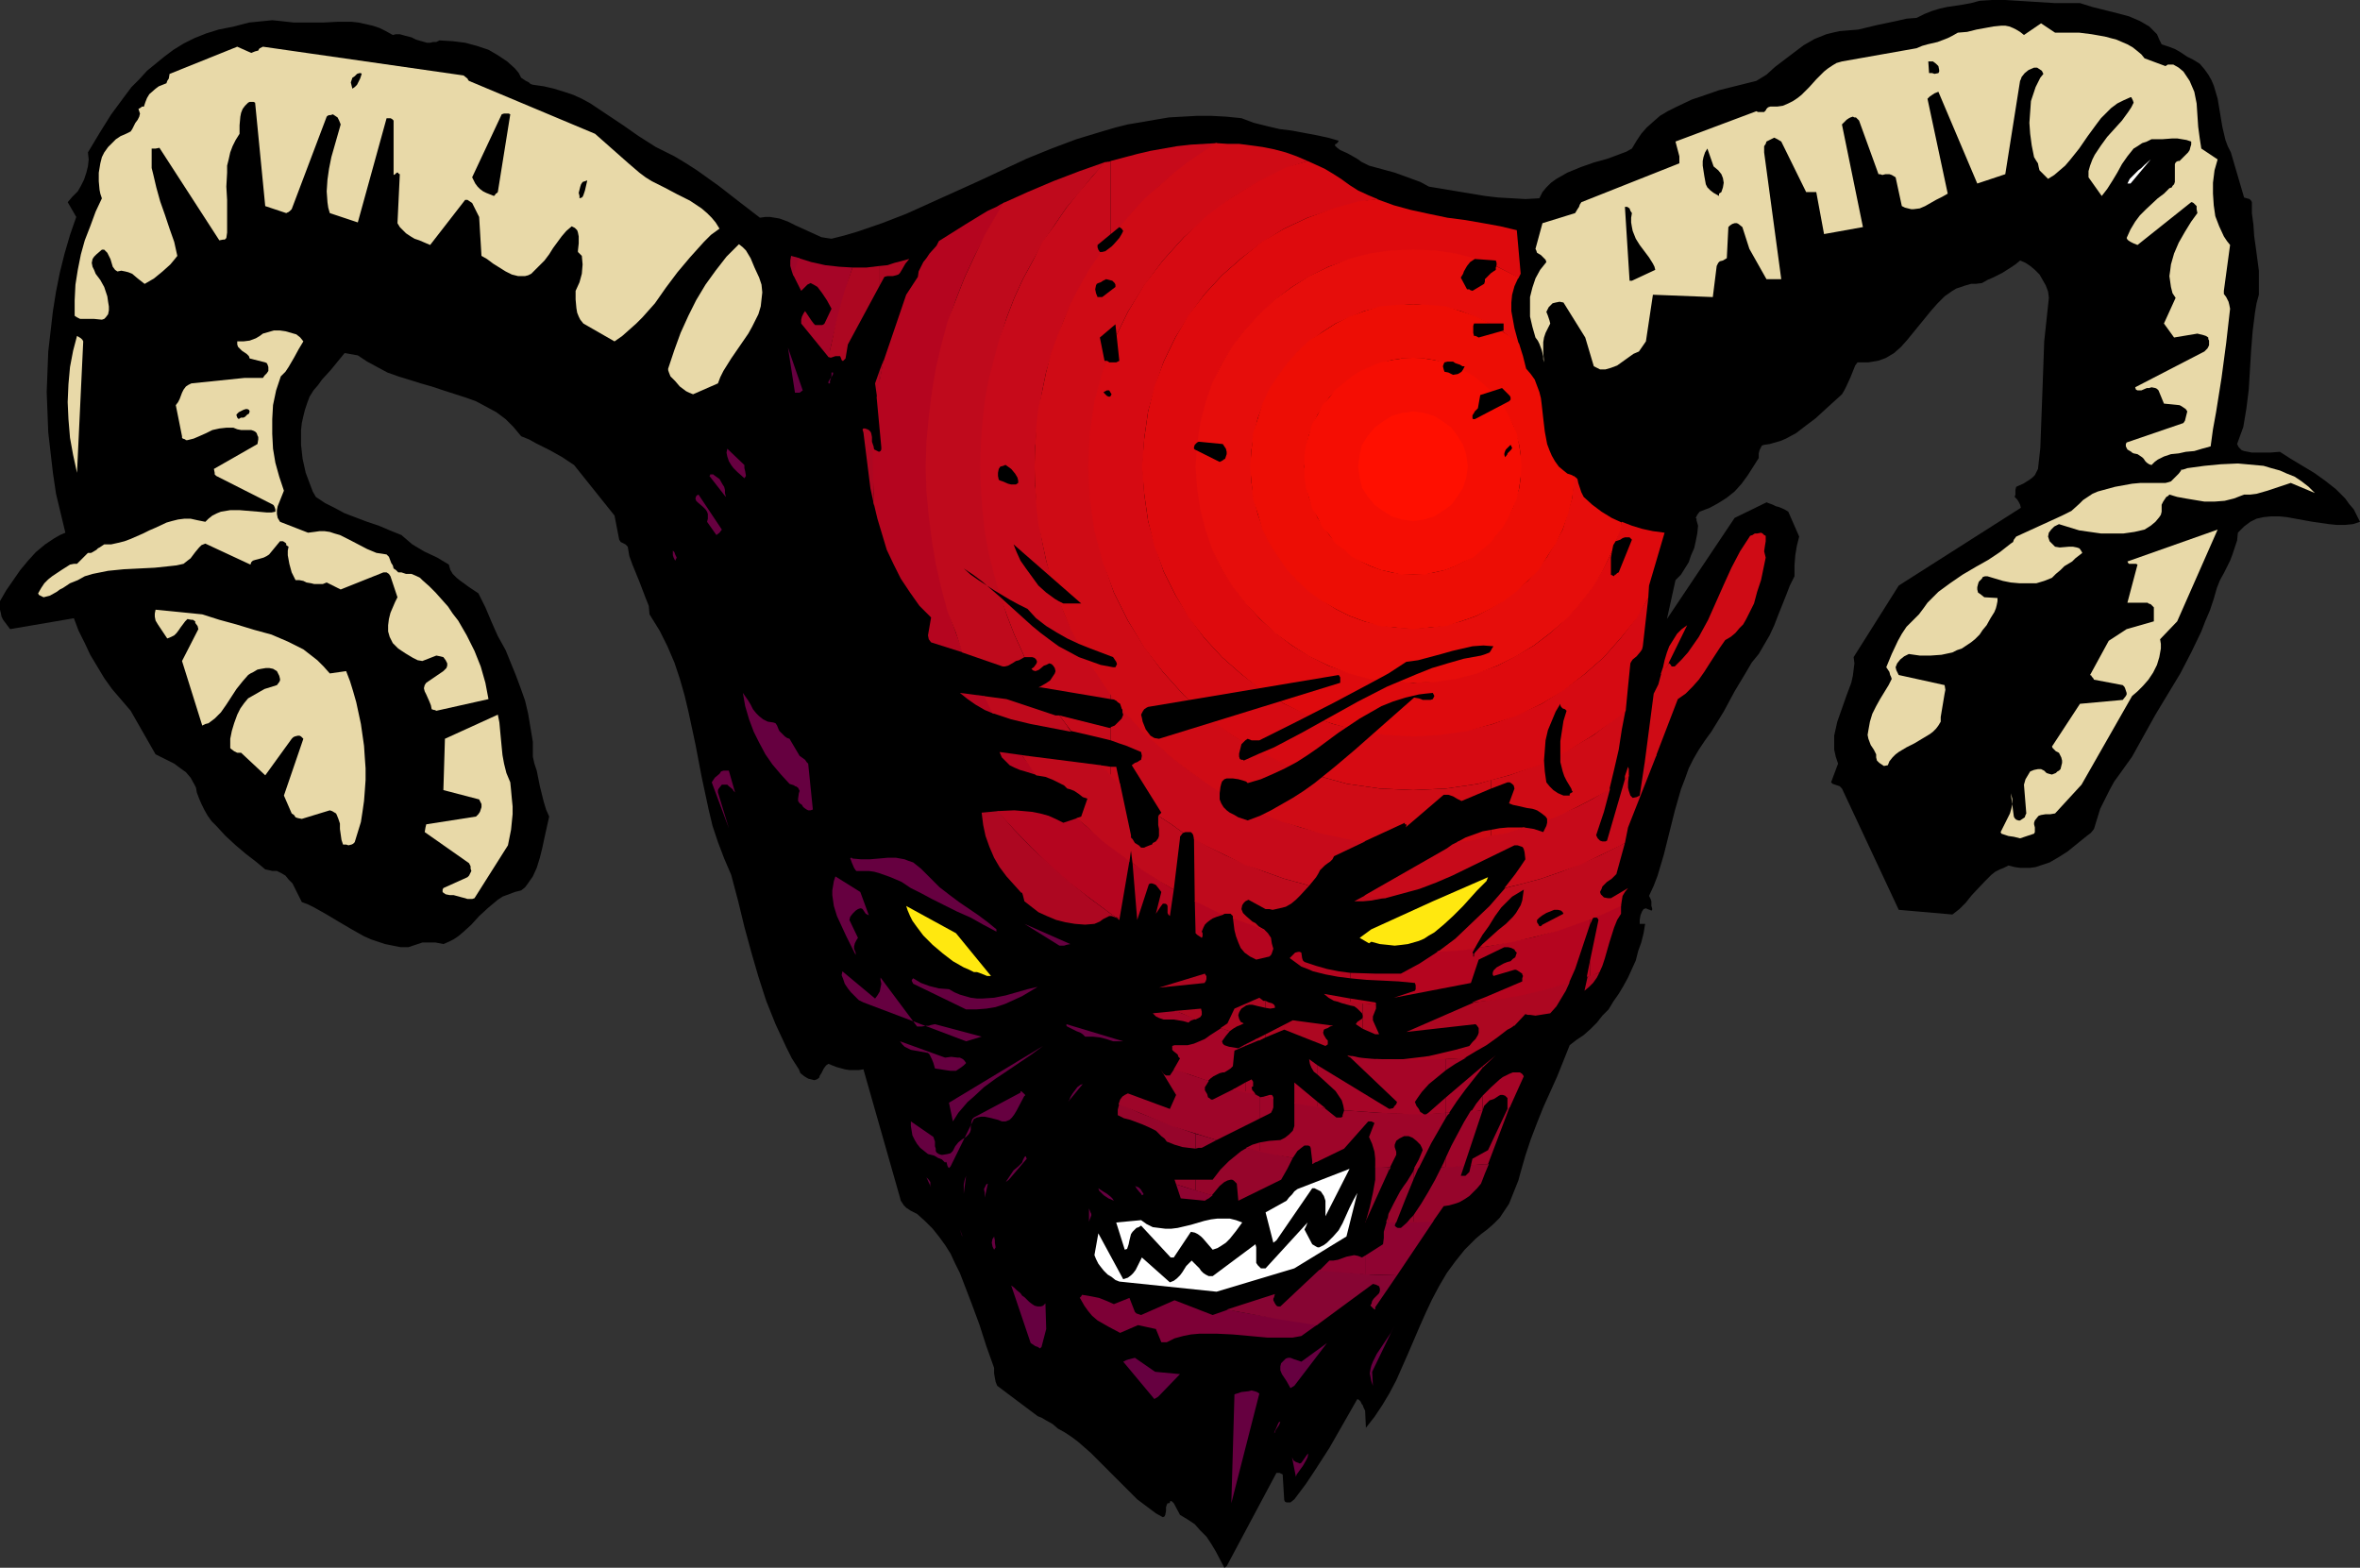 <?xml version="1.0" encoding="UTF-8" standalone="no"?>
<svg
   version="1.0"
   width="129.724mm"
   height="86.176mm"
   id="svg183"
   sodipodi:docname="Devil 06.wmf"
   xmlns:inkscape="http://www.inkscape.org/namespaces/inkscape"
   xmlns:sodipodi="http://sodipodi.sourceforge.net/DTD/sodipodi-0.dtd"
   xmlns="http://www.w3.org/2000/svg"
   xmlns:svg="http://www.w3.org/2000/svg">
  <rect width="100%" height="100%" fill="#333333" stroke="none"/>
  <sodipodi:namedview
     id="namedview183"
     pagecolor="#ffffff"
     bordercolor="#000000"
     borderopacity="0.25"
     inkscape:showpageshadow="2"
     inkscape:pageopacity="0.0"
     inkscape:pagecheckerboard="0"
     inkscape:deskcolor="#d1d1d1"
     inkscape:document-units="mm" />
  <defs
     id="defs1">
    <pattern
       id="WMFhbasepattern"
       patternUnits="userSpaceOnUse"
       width="6"
       height="6"
       x="0"
       y="0" />
  </defs>
  <path
     style="fill:#000000;fill-opacity:1;fill-rule:evenodd;stroke:none"
     d="m 254.843,325.38 10.342,-19.387 h 0.646 l 0.323,0.162 0.323,0.162 0.323,5.331 0.162,0.323 0.323,0.162 h 0.323 0.485 l 0.808,-0.646 0.485,-0.646 1.939,-2.585 1.616,-2.423 3.232,-5.008 5.818,-10.178 0.323,0.162 0.323,0.323 0.323,0.646 0.162,0.162 0.162,0.485 0.323,0.646 0.162,3.554 1.778,-2.262 1.616,-2.423 1.454,-2.423 1.454,-2.747 2.424,-5.493 2.424,-5.655 1.293,-2.908 1.293,-2.747 1.454,-2.747 1.616,-2.747 1.778,-2.423 1.939,-2.423 2.262,-2.262 1.131,-0.969 1.293,-0.969 1.293,-1.131 1.293,-1.292 0.97,-1.454 0.97,-1.454 0.646,-1.616 0.646,-1.616 0.646,-1.616 0.485,-1.777 0.97,-3.393 1.131,-3.393 1.293,-3.393 1.293,-3.231 2.909,-6.462 2.586,-6.462 1.454,-1.131 1.454,-0.969 1.454,-1.292 1.293,-1.292 1.131,-1.454 1.293,-1.292 0.97,-1.616 1.131,-1.616 0.97,-1.616 0.97,-1.777 0.808,-1.777 0.808,-1.777 0.485,-1.939 0.646,-1.777 0.485,-1.939 0.323,-1.939 h -1.131 v -0.808 l 0.162,-0.969 0.323,-0.808 0.323,-0.485 0.485,-0.162 v 0 l 0.323,0.162 0.485,0.162 0.323,0.162 0.162,-0.162 v -0.323 l -0.162,-0.485 v -0.969 l -0.162,-0.485 -0.323,-0.646 0.97,-2.1 0.808,-2.1 1.293,-4.362 1.131,-4.524 1.131,-4.524 1.293,-4.524 0.808,-2.1 0.808,-2.262 0.97,-1.939 1.131,-1.939 1.293,-1.939 1.293,-1.777 2.586,-4.201 2.262,-4.201 2.424,-4.039 1.131,-1.939 1.454,-1.777 1.131,-1.939 1.131,-1.939 0.97,-2.1 0.808,-2.1 1.616,-4.039 0.808,-2.1 0.97,-1.939 v -2.262 l 0.162,-2.1 0.323,-1.939 0.485,-1.939 -2.262,-5.17 -0.808,-0.485 -1.131,-0.485 -0.646,-0.162 -0.646,-0.323 -1.293,-0.485 -6.626,3.231 -14.059,21.003 1.778,-8.078 1.131,-1.131 0.808,-1.292 0.808,-1.292 0.485,-1.454 0.646,-1.454 0.323,-1.454 0.323,-1.616 0.162,-1.616 -0.323,-1.131 v -0.323 l -0.162,-0.162 0.162,-0.323 0.162,-0.323 0.485,-0.646 2.101,-0.808 1.778,-0.969 1.778,-1.131 1.616,-1.292 1.454,-1.616 1.293,-1.777 1.131,-1.777 1.131,-1.777 v -0.969 l 0.162,-0.646 0.323,-0.646 0.162,-0.323 0.485,-0.162 1.131,-0.162 1.131,-0.323 1.131,-0.323 1.131,-0.485 2.101,-1.131 2.101,-1.616 1.939,-1.454 1.939,-1.777 1.778,-1.616 1.778,-1.616 0.485,-0.808 0.485,-0.969 0.808,-1.777 0.646,-1.616 0.323,-0.808 0.485,-0.646 h 1.131 1.131 l 0.97,-0.162 0.97,-0.162 0.97,-0.323 0.808,-0.323 1.616,-0.969 1.454,-1.292 1.293,-1.454 5.01,-6.139 1.293,-1.454 1.454,-1.454 1.616,-1.131 0.808,-0.485 0.97,-0.323 0.97,-0.323 1.131,-0.323 h 0.97 l 1.293,-0.162 1.131,-0.646 1.131,-0.485 0.97,-0.485 0.97,-0.485 1.778,-1.131 0.97,-0.646 0.97,-0.808 1.131,0.485 0.97,0.646 0.97,0.808 0.97,0.969 0.646,1.131 0.646,1.131 0.485,1.292 0.162,1.292 -0.485,4.524 -0.485,4.524 -0.162,4.524 -0.162,4.524 -0.323,8.724 -0.162,4.362 -0.485,4.362 -0.323,0.646 -0.323,0.646 -0.485,0.485 -0.646,0.485 -1.293,0.808 -1.454,0.646 -0.162,0.646 v 0.485 0.485 l -0.162,0.485 0.485,0.485 0.323,0.485 0.323,0.646 0.162,0.646 -25.371,16.156 -9.373,14.863 0.162,1.292 -0.162,1.292 -0.162,1.292 -0.323,1.454 -0.97,2.585 -0.97,2.747 -0.97,2.747 -0.323,1.454 -0.323,1.454 v 1.454 1.454 l 0.323,1.454 0.485,1.454 -1.454,3.877 0.162,0.162 0.162,0.162 1.454,0.485 0.323,0.323 0.162,0.162 11.797,25.203 11.15,0.969 1.454,-1.131 1.293,-1.292 1.293,-1.616 2.747,-2.908 1.293,-1.292 0.808,-0.646 0.97,-0.485 0.808,-0.323 0.97,-0.485 1.293,0.323 1.131,0.162 h 1.131 0.97 l 1.131,-0.162 0.97,-0.323 1.939,-0.646 1.939,-1.131 1.778,-1.131 3.394,-2.747 0.808,-0.646 0.646,-0.485 0.646,-0.808 0.646,-2.1 0.646,-2.1 0.97,-1.939 0.97,-1.939 0.97,-1.777 1.293,-1.777 2.424,-3.393 2.424,-4.362 2.424,-4.362 5.171,-8.563 2.262,-4.362 2.101,-4.362 0.808,-2.1 0.97,-2.262 0.808,-2.423 0.646,-2.262 0.646,-1.616 0.808,-1.454 1.293,-2.585 0.485,-1.292 0.485,-1.454 0.485,-1.454 0.162,-1.616 0.646,-0.646 0.646,-0.646 0.646,-0.485 0.646,-0.485 1.293,-0.646 1.454,-0.323 1.616,-0.162 h 1.616 l 1.616,0.162 1.778,0.323 3.555,0.646 3.394,0.485 1.616,0.162 h 1.778 l 1.616,-0.162 1.454,-0.485 -0.646,-1.292 -0.646,-1.292 -0.97,-1.131 -0.808,-1.131 -1.939,-1.939 -2.262,-1.777 -2.262,-1.616 -2.424,-1.454 -2.424,-1.454 -2.262,-1.454 -2.101,0.162 h -0.97 -0.808 -1.939 l -1.616,-0.323 -0.485,-0.162 -0.323,-0.323 -0.323,-0.323 -0.323,-0.646 0.646,-1.777 0.646,-1.777 0.646,-3.877 0.485,-3.877 0.485,-8.078 0.323,-4.039 0.485,-3.877 0.323,-1.939 0.485,-1.777 v -2.585 -2.423 l -0.646,-4.847 -0.323,-2.262 -0.162,-2.423 -0.323,-2.423 v -2.262 l -0.162,-0.323 -0.323,-0.323 -1.131,-0.323 -2.747,-9.37 -0.646,-1.292 -0.485,-1.292 -0.646,-2.747 -0.485,-2.908 -0.485,-2.908 -0.808,-2.747 -0.485,-1.131 -0.646,-1.131 -0.808,-1.131 -0.97,-1.131 -1.293,-0.808 -1.293,-0.646 -1.454,-0.969 -1.131,-0.646 -1.293,-0.485 -1.454,-0.485 -0.485,-0.969 -0.485,-1.131 -0.808,-0.808 -0.808,-0.808 -1.939,-1.131 -2.262,-0.969 -2.424,-0.646 -2.586,-0.646 -2.586,-0.646 -2.586,-0.808 h -2.586 -2.586 L 421.776,0.323 416.604,0 h -2.747 l -2.586,0.162 -1.778,0.485 -1.778,0.323 -3.232,0.485 -1.454,0.323 -1.616,0.485 -1.616,0.646 -1.616,0.808 -2.101,0.162 -2.101,0.485 -3.878,0.808 -4.04,0.969 -1.939,0.162 -1.939,0.162 -1.454,0.323 -1.293,0.323 -2.424,0.969 -2.262,1.292 -1.939,1.454 -4.04,3.07 -1.778,1.616 -2.101,1.292 -3.878,0.969 -3.878,0.969 -3.717,1.292 -1.939,0.646 -3.394,1.616 -1.616,0.808 -1.616,0.969 -1.293,1.131 -1.454,1.292 -1.131,1.292 -0.97,1.454 -0.97,1.616 -1.131,0.646 -1.293,0.485 -2.586,0.969 -2.909,0.808 -2.747,0.969 -2.747,1.131 -1.131,0.646 -1.131,0.646 -1.131,0.808 -0.97,0.969 -0.808,0.969 -0.646,1.292 -2.909,0.162 -2.747,-0.162 -2.909,-0.162 -2.747,-0.323 -5.818,-0.969 -5.818,-0.969 -1.778,-0.969 -1.778,-0.646 -3.555,-1.292 -1.778,-0.485 -1.778,-0.485 -1.778,-0.485 -1.616,-0.808 -0.646,-0.485 -0.808,-0.485 -1.454,-0.808 -1.454,-0.646 -0.646,-0.485 -0.485,-0.485 0.162,-0.323 h 0.162 l 0.162,-0.162 0.162,-0.162 0.162,-0.323 -2.262,-0.646 -2.262,-0.485 -2.586,-0.485 -2.586,-0.485 -2.586,-0.323 -2.747,-0.646 -2.586,-0.646 -2.586,-0.969 -3.232,-0.323 -3.07,-0.162 h -2.909 l -2.909,0.162 -2.909,0.162 -2.909,0.485 -2.747,0.485 -2.909,0.485 -2.586,0.646 -2.747,0.808 -5.333,1.616 -5.171,1.939 -5.171,2.1 -10.019,4.685 -10.019,4.524 -5.01,2.262 -5.01,1.939 -5.171,1.777 -2.747,0.808 -2.586,0.646 -1.131,-0.162 -0.97,-0.162 -1.778,-0.808 -1.778,-0.808 -1.778,-0.808 -1.616,-0.808 -1.778,-0.646 -0.97,-0.162 -0.97,-0.162 h -0.97 l -1.131,0.162 -4.202,-3.231 -4.363,-3.393 -4.525,-3.231 -2.262,-1.454 -2.424,-1.454 -1.939,-0.969 -1.939,-0.969 -3.555,-2.262 -3.232,-2.262 -3.394,-2.262 -3.394,-2.262 -1.778,-0.969 -1.778,-0.808 -1.939,-0.646 -2.101,-0.646 -2.101,-0.485 -2.262,-0.323 -0.485,-0.162 -0.323,-0.323 -0.646,-0.323 -0.97,-0.646 -0.485,-0.969 -0.808,-0.969 -1.616,-1.454 -1.939,-1.292 -1.939,-1.131 -2.424,-0.808 -2.424,-0.646 -2.586,-0.323 -2.747,-0.162 -0.646,0.323 h -0.646 l -0.646,0.162 H 88.718 L 87.587,8.563 86.456,8.24 85.486,7.755 84.194,7.432 83.062,7.109 H 82.254 L 81.608,7.27 80.154,6.462 78.861,5.816 77.406,5.331 75.952,5.008 74.498,4.685 73.043,4.524 h -2.909 l -3.07,0.162 h -2.909 -3.07 l -1.454,-0.162 -1.454,-0.162 -1.616,-0.162 -1.616,0.162 -1.616,0.162 -1.616,0.162 -3.07,0.808 -1.616,0.323 -1.616,0.323 -2.586,0.808 -2.424,0.969 -2.262,1.131 -2.101,1.292 -1.939,1.454 -1.778,1.454 -1.778,1.454 -1.616,1.777 -1.616,1.616 -1.454,1.939 -2.747,3.716 -2.424,3.877 -2.424,4.039 0.162,1.454 -0.162,1.454 -0.323,1.292 -0.485,1.454 -0.646,1.292 -0.646,1.131 -1.131,1.131 -0.97,1.131 1.778,3.07 -1.293,3.716 -1.131,3.877 -0.97,3.877 -0.808,4.039 -0.646,4.039 -0.485,4.201 -0.485,4.201 -0.162,4.201 -0.162,4.201 0.162,4.201 0.162,4.201 0.485,4.201 0.485,4.201 0.646,4.362 0.97,4.039 0.97,4.039 -1.131,0.485 -1.131,0.646 -1.939,1.292 -1.939,1.616 -1.616,1.777 -1.616,1.939 -1.454,2.1 -1.454,2.1 L 0,124.885 v 0.808 0.969 l 0.162,0.646 0.162,0.808 0.323,0.646 0.485,0.646 0.97,1.292 13.251,-2.262 0.97,2.585 1.293,2.585 1.131,2.423 1.454,2.423 1.454,2.423 1.616,2.262 1.939,2.262 1.939,2.262 5.171,9.047 2.586,1.292 1.293,0.646 1.293,0.969 1.131,0.808 0.97,1.131 0.808,1.454 0.323,0.646 0.162,0.969 0.485,1.292 0.485,1.131 0.646,1.292 0.646,1.131 0.808,1.131 0.97,0.969 1.939,2.1 2.101,1.939 2.101,1.777 2.101,1.616 0.97,0.808 0.97,0.808 0.808,0.162 0.646,0.162 h 0.485 0.485 l 0.97,0.485 0.808,0.485 0.646,0.808 0.808,0.808 0.97,1.939 0.97,1.939 1.293,0.485 1.293,0.646 2.586,1.454 2.424,1.454 2.747,1.616 2.586,1.454 1.454,0.646 1.454,0.485 1.454,0.485 1.616,0.323 1.616,0.323 h 1.616 l 0.97,-0.323 1.939,-0.646 h 0.97 1.778 l 1.616,0.323 1.131,-0.485 0.97,-0.485 0.97,-0.646 0.97,-0.808 1.778,-1.616 1.616,-1.777 1.939,-1.777 1.939,-1.616 0.97,-0.646 1.293,-0.485 1.293,-0.485 1.293,-0.323 0.808,-0.646 0.485,-0.646 1.131,-1.616 0.808,-1.777 0.646,-2.1 0.485,-1.939 0.485,-2.262 0.97,-4.362 -0.646,-1.454 -0.485,-1.616 -0.808,-3.231 -0.323,-1.616 -0.323,-1.616 -0.485,-1.454 -0.323,-1.454 v -3.07 l -0.485,-2.908 -0.485,-2.908 -0.646,-2.747 -0.97,-2.747 -0.97,-2.585 -2.101,-5.17 -0.808,-1.454 -0.808,-1.454 -1.293,-2.908 -1.293,-3.07 -1.454,-2.908 -1.939,-1.292 -1.778,-1.292 -0.808,-0.646 -0.808,-0.808 -0.485,-0.808 -0.323,-1.131 -2.424,-1.454 -2.747,-1.292 -2.424,-1.454 -1.131,-0.969 -1.131,-0.969 -2.424,-0.969 -2.262,-0.969 -2.424,-0.808 -4.686,-1.777 -2.101,-1.131 -1.939,-0.969 -1.939,-1.292 -0.646,-1.131 -0.485,-1.292 -0.97,-2.585 -0.646,-2.908 -0.323,-2.908 v -1.454 -1.616 l 0.162,-1.454 0.323,-1.454 0.323,-1.292 0.485,-1.454 0.485,-1.292 0.808,-1.292 0.97,-1.131 0.808,-1.131 1.778,-1.939 2.909,-3.554 2.747,0.485 1.939,1.292 2.101,1.131 2.101,1.131 2.262,0.808 4.686,1.454 2.262,0.646 2.424,0.808 4.525,1.454 2.262,0.808 2.101,1.131 2.101,1.131 1.939,1.454 1.616,1.616 1.616,1.939 1.616,0.646 1.454,0.808 2.909,1.454 2.586,1.454 2.424,1.616 8.403,10.501 0.97,5.008 0.323,0.485 0.97,0.485 0.485,0.485 0.323,1.939 0.646,1.777 1.454,3.554 1.293,3.393 0.646,1.616 0.162,1.777 2.101,3.393 1.616,3.231 1.454,3.393 1.131,3.393 0.97,3.393 0.808,3.393 1.454,6.785 1.293,6.785 1.454,6.785 0.808,3.393 1.131,3.393 1.293,3.393 1.454,3.393 1.454,5.493 1.293,5.331 1.454,5.331 1.454,5.008 1.616,5.008 1.939,4.847 1.131,2.423 1.131,2.423 1.131,2.262 1.454,2.262 0.323,0.808 0.808,0.646 0.808,0.485 0.646,0.162 0.646,0.162 0.485,-0.162 0.485,-0.323 0.162,-0.485 0.323,-0.485 0.485,-0.969 0.485,-0.646 0.485,-0.323 1.616,0.646 1.778,0.485 0.97,0.162 h 0.97 0.97 l 0.97,-0.162 7.595,26.657 0.162,0.646 0.323,0.485 0.323,0.485 0.485,0.485 0.97,0.646 1.293,0.646 1.616,1.454 1.616,1.616 1.293,1.616 1.293,1.777 1.131,1.777 0.97,2.1 0.97,1.939 0.808,2.1 1.616,4.201 1.616,4.362 1.454,4.524 1.616,4.524 v 1.131 l 0.162,0.969 0.162,0.808 0.323,0.808 8.403,6.301 0.808,0.323 0.808,0.485 1.454,0.808 1.131,0.969 1.454,0.808 1.454,0.969 1.293,0.969 2.586,2.262 4.848,4.847 2.424,2.423 2.424,2.423 2.586,1.939 1.293,0.969 1.454,0.808 0.323,-0.162 0.162,-0.323 0.162,-0.808 v -0.808 l 0.162,-0.485 0.162,-0.323 h 0.323 l 0.162,-0.162 v -0.162 l 0.162,-0.162 v 0 l 0.323,0.162 0.323,0.323 1.293,2.423 1.616,0.969 1.454,0.969 1.131,1.292 1.293,1.292 0.97,1.454 0.97,1.616 1.778,3.393 z"
     id="path1" />
  <path
     style="fill:#660040;fill-opacity:1;fill-rule:evenodd;stroke:none"
     d="m 255.813,312.294 5.818,-22.78 -0.485,-0.323 -0.485,-0.162 -0.646,-0.162 -0.646,0.162 -1.454,0.162 -1.454,0.485 z"
     id="path2" />
  <path
     style="fill:#660040;fill-opacity:1;fill-rule:evenodd;stroke:none"
     d="m 269.387,306.316 1.293,-1.777 0.646,-1.131 0.323,-0.646 0.162,-0.808 -0.323,0.323 -0.323,0.485 -0.808,1.131 -0.323,0.162 -0.323,-0.162 -0.485,-0.162 -0.485,-0.323 -0.323,-0.646 0.808,4.039 z"
     id="path3" />
  <path
     style="fill:#660040;fill-opacity:1;fill-rule:evenodd;stroke:none"
     d="m 264.862,297.592 0.162,-0.485 0.323,-0.485 0.323,-0.485 0.162,-0.323 0.162,-0.485 -0.323,0.162 -0.162,0.323 -0.485,1.131 -0.162,0.323 -0.162,0.485 v 0 0 z"
     id="path4" />
  <path
     style="fill:#660040;fill-opacity:1;fill-rule:evenodd;stroke:none"
     d="m 240.622,290.16 4.525,-4.685 -5.171,-0.485 -4.202,-2.908 -0.646,0.162 -0.646,0.162 -0.485,0.162 -0.646,0.323 6.464,7.755 z"
     id="path5" />
  <path
     style="fill:#660040;fill-opacity:1;fill-rule:evenodd;stroke:none"
     d="m 268.902,287.898 6.787,-8.886 -5.333,3.877 -0.97,-0.323 -0.485,-0.162 -0.808,-0.323 h -0.162 -0.323 l -0.485,0.162 -0.323,0.323 -0.323,0.323 -0.323,0.323 -0.162,0.646 v 0.808 l 0.323,0.808 0.97,1.454 0.808,1.454 z"
     id="path6" />
  <path
     style="fill:#660040;fill-opacity:1;fill-rule:evenodd;stroke:none"
     d="m 285.224,287.898 -0.162,-2.908 4.686,-9.694 -0.808,1.616 -0.97,1.454 -0.97,1.454 -0.97,1.454 -0.808,1.616 -0.323,0.808 -0.162,0.646 -0.162,0.969 0.162,0.808 0.162,0.808 z"
     id="path7" />
  <path
     style="fill:#660040;fill-opacity:1;fill-rule:evenodd;stroke:none"
     d="m 216.382,279.82 0.97,-3.716 -0.162,-5.331 -0.485,0.485 -0.485,0.162 h -0.646 l -0.646,-0.162 -0.485,-0.323 -0.646,-0.485 -0.97,-0.969 -0.485,-0.323 -0.323,-0.485 -0.808,-0.646 -0.485,-0.485 -0.646,-0.485 4.04,11.955 0.97,0.646 0.485,0.162 0.485,0.323 z"
     id="path8" />
  <path
     style="fill:#7d0036;fill-opacity:1;fill-rule:evenodd;stroke:none"
     d="m 242.4,278.851 1.616,-0.808 1.778,-0.485 1.616,-0.323 1.778,-0.162 h 1.778 1.778 l 3.394,0.162 3.555,0.323 3.555,0.323 h 3.555 1.778 l 1.778,-0.323 3.394,-2.423 -7.595,-1.131 -8.726,-1.454 -2.262,-0.485 -3.232,1.131 -7.918,-3.07 -6.949,3.07 -0.485,-0.162 -0.485,-0.162 -0.323,-0.323 -1.131,-2.908 -3.232,1.292 -1.454,-0.646 -1.616,-0.646 -1.616,-0.323 -1.939,-0.323 -0.162,0.323 v 0 l -0.162,0.162 -0.162,0.162 0.162,0.162 0.162,0.323 0.646,1.131 0.808,1.131 0.808,0.969 1.131,0.969 1.131,0.646 1.131,0.646 2.424,1.292 3.717,-1.616 3.717,0.808 1.131,2.747 z"
     id="path9" />
  <path
     style="fill:#870533;fill-opacity:1;fill-rule:evenodd;stroke:none"
     d="m 273.588,275.297 11.635,-8.563 0.646,0.162 0.323,0.162 0.323,0.162 0.162,0.485 v 0.485 l -0.162,0.485 -0.323,0.323 -0.485,0.485 -0.323,0.323 -0.323,0.485 -0.162,0.646 -0.162,0.162 v 0.162 l 0.485,0.485 0.162,0.162 0.323,0.162 v -0.162 -0.323 l 4.525,-6.624 -5.494,-0.162 -8.403,-0.808 -2.262,-0.162 -8.08,7.593 h -0.485 l -0.323,-0.162 -0.323,-0.485 -0.323,-0.646 v -0.323 l 0.162,-0.323 0.162,-0.646 -10.019,3.231 2.586,0.485 8.726,1.616 z"
     id="path10" />
  <path
     style="fill:#8f0331;fill-opacity:1;fill-rule:evenodd;stroke:none"
     d="m 283.769,260.756 v 4.039 h 0.97 l 5.494,0.162 7.595,-11.309 -4.202,0.162 h -1.131 l -1.454,1.292 h -0.646 l -0.323,-0.162 -0.323,-0.323 0.323,-0.808 -1.939,-0.162 -0.646,2.262 v 1.292 l -0.162,1.292 z"
     id="path11" />
  <path
     style="fill:#8f0331;fill-opacity:1;fill-rule:evenodd;stroke:none"
     d="m 283.769,264.795 v -4.039 l -0.808,0.485 -0.808,-0.323 -0.808,-0.162 -0.808,0.162 -0.808,0.162 -1.778,0.646 -0.97,0.162 h -0.808 l -2.101,2.1 2.262,0.162 z"
     id="path12" />
  <path
     style="fill:#8f0331;fill-opacity:1;fill-rule:evenodd;stroke:none"
     d="m 244.339,246.054 0.97,2.908 5.01,0.485 0.485,-0.323 0.323,-0.162 0.808,-0.646 -5.01,-1.454 z"
     id="path13" />
  <path
     style="fill:#8f0331;fill-opacity:1;fill-rule:evenodd;stroke:none"
     d="m 283.769,253.486 v 0.323 l -0.162,0.162 0.162,-0.323 z"
     id="path14" />
  <path
     style="fill:#96052b;fill-opacity:1;fill-rule:evenodd;stroke:none"
     d="m 293.627,252.517 v 1.454 l 4.04,-0.162 2.262,-3.231 1.131,-0.162 1.131,-0.323 0.97,-0.323 1.131,-0.646 0.97,-0.646 0.808,-0.808 0.808,-0.808 0.808,-0.969 0.808,-2.1 0.808,-1.939 h -0.97 l -7.272,0.485 -1.616,0.162 -1.293,2.585 -1.454,2.585 -1.454,2.423 z"
     id="path15" />
  <path
     style="fill:#96052b;fill-opacity:1;fill-rule:evenodd;stroke:none"
     d="m 293.627,243.308 v 1.777 l 1.131,-2.585 h -0.808 l -0.162,0.323 z"
     id="path16" />
  <path
     style="fill:#96052b;fill-opacity:1;fill-rule:evenodd;stroke:none"
     d="m 293.627,245.085 v -1.777 l -1.293,2.1 -0.808,1.131 -0.646,0.969 -1.293,2.423 -1.131,2.262 v 1.777 h 1.616 l 1.778,-4.524 z"
     id="path17" />
  <path
     style="fill:#96052b;fill-opacity:1;fill-rule:evenodd;stroke:none"
     d="m 293.627,253.971 v -1.454 l -0.646,0.646 -0.646,0.808 z"
     id="path18" />
  <path
     style="fill:#96052b;fill-opacity:1;fill-rule:evenodd;stroke:none"
     d="m 288.456,242.5 v 0.808 l 0.485,-0.808 z"
     id="path19" />
  <path
     style="fill:#96052b;fill-opacity:1;fill-rule:evenodd;stroke:none"
     d="m 288.456,243.308 v -0.808 l -2.424,-0.162 h -0.323 v 1.454 1.292 l -0.485,2.747 -0.646,2.908 -0.808,2.908 v 0 z"
     id="path20" />
  <path
     style="fill:#96052b;fill-opacity:1;fill-rule:evenodd;stroke:none"
     d="m 288.456,253.971 v -1.777 l -0.162,0.808 -0.323,0.808 z"
     id="path21" />
  <path
     style="fill:#96052b;fill-opacity:1;fill-rule:evenodd;stroke:none"
     d="m 248.379,245.085 v 2.262 l 3.394,0.969 0.808,-0.969 0.808,-0.969 0.97,-0.808 0.646,-0.323 0.646,-0.162 h 0.323 l 0.323,0.162 0.646,0.646 0.323,3.554 8.888,-4.362 0.646,-1.131 0.646,-1.131 1.131,-2.262 -4.525,-0.969 -5.01,-1.131 -1.131,0.646 -0.808,0.646 -1.778,1.454 -1.778,1.777 -1.616,2.1 z"
     id="path22" />
  <path
     style="fill:#96052b;fill-opacity:1;fill-rule:evenodd;stroke:none"
     d="m 248.379,235.553 v 3.07 l 0.646,-0.162 h 0.646 l 3.07,-1.616 -2.586,-0.808 z"
     id="path23" />
  <path
     style="fill:#96052b;fill-opacity:1;fill-rule:evenodd;stroke:none"
     d="m 272.619,241.208 v 0.646 l 1.131,-0.646 z"
     id="path24" />
  <path
     style="fill:#96052b;fill-opacity:1;fill-rule:evenodd;stroke:none"
     d="m 248.379,238.623 v -3.07 l -5.01,-1.777 -6.626,-2.585 -4.202,-1.939 -0.162,0.646 -0.162,0.646 v 1.131 l 1.293,0.646 1.293,0.323 1.293,0.485 1.293,0.485 1.454,0.646 1.293,0.646 1.131,1.131 0.646,0.485 0.485,0.646 1.616,0.646 1.616,0.485 1.293,0.162 z"
     id="path25" />
  <path
     style="fill:#96052b;fill-opacity:1;fill-rule:evenodd;stroke:none"
     d="m 248.379,247.347 v -2.262 h -4.363 l 0.323,0.969 2.586,0.808 z"
     id="path26" />
  <path
     style="fill:#9e0529;fill-opacity:1;fill-rule:evenodd;stroke:none"
     d="m 300.414,240.4 v 2.1 h 0.646 l 7.272,-0.646 h 0.808 l 2.262,-5.978 2.262,-5.978 -6.302,0.808 h -1.778 l -1.454,2.423 -1.293,2.423 -1.293,2.423 z"
     id="path27" />
  <path
     style="fill:#9e0529;fill-opacity:1;fill-rule:evenodd;stroke:none"
     d="m 300.414,231.191 v 0.969 l 0.323,-0.485 0.485,-0.485 z"
     id="path28" />
  <path
     style="fill:#9e0529;fill-opacity:1;fill-rule:evenodd;stroke:none"
     d="m 300.414,232.16 v -0.969 l -3.878,0.162 -0.323,0.162 h -0.323 l -0.323,-0.162 h -1.939 l -7.11,-0.162 -6.787,-0.485 h -0.485 l -0.162,0.485 -0.162,0.485 v 0.323 l -0.323,0.162 h -0.323 -0.646 l -2.424,-1.939 -2.101,-0.485 -4.202,-0.646 v 4.847 l -0.162,0.485 -0.162,0.485 -0.808,0.808 -0.808,0.646 -0.97,0.485 -2.262,0.162 -1.939,0.323 v 1.939 l 2.262,0.485 4.525,0.808 0.97,-1.454 0.808,-0.646 0.646,-0.485 h 0.485 0.323 l 0.323,0.162 0.162,0.323 0.323,2.747 0.97,0.162 5.656,-2.747 5.01,-5.655 h 0.162 0.485 l 0.323,0.162 0.323,0.162 -1.131,2.908 0.646,1.454 0.485,1.616 0.162,1.454 v 1.777 h 0.323 2.747 l 1.293,-2.585 v -0.646 l -0.162,-0.485 -0.162,-0.485 v -0.485 l 0.323,-0.808 0.646,-0.485 0.97,-0.485 h 0.485 0.485 l 0.808,0.323 0.808,0.646 0.808,0.808 0.323,0.646 0.162,0.485 -0.808,1.939 -0.97,1.777 h 0.97 l 1.293,-2.585 1.293,-2.585 z"
     id="path29" />
  <path
     style="fill:#9e0529;fill-opacity:1;fill-rule:evenodd;stroke:none"
     d="m 300.414,242.5 v -2.1 l -0.485,1.131 -0.485,0.969 z"
     id="path30" />
  <path
     style="fill:#9e0529;fill-opacity:1;fill-rule:evenodd;stroke:none"
     d="m 261.792,227.96 v 4.362 l 1.939,-0.969 0.323,-0.162 0.162,-0.323 0.162,-0.323 0.162,-0.485 v -1.939 l -1.778,-0.323 z"
     id="path31" />
  <path
     style="fill:#9e0529;fill-opacity:1;fill-rule:evenodd;stroke:none"
     d="m 261.792,232.322 v -4.362 0 l -0.162,-0.162 -0.646,-0.323 -0.97,-0.485 -3.555,-0.808 -4.525,2.262 h -0.323 l -0.162,-0.162 -0.485,-0.323 -0.162,-0.646 -0.485,-0.808 v -0.646 l 0.323,-0.485 0.485,-0.808 -3.878,-1.292 -3.232,-1.292 -0.97,1.454 h -0.323 -0.485 l -0.485,-0.323 -0.323,-0.485 -0.323,-0.485 3.232,5.331 -1.293,2.908 -8.726,-3.231 -0.646,0.323 -0.485,0.323 -0.485,0.646 -0.323,0.969 4.363,1.777 6.626,2.747 6.787,2.1 2.586,0.808 z"
     id="path32" />
  <path
     style="fill:#9e0529;fill-opacity:1;fill-rule:evenodd;stroke:none"
     d="m 261.792,239.269 v -1.939 l -1.616,0.485 -1.293,0.646 z"
     id="path33" />
  <path
     style="fill:#9e0529;fill-opacity:1;fill-rule:evenodd;stroke:none"
     d="m 166.125,53.638 -1.131,3.231 -0.162,0.485 -0.323,-0.969 -0.323,-1.131 v -1.131 l 0.162,-0.969 z"
     id="path34" />
  <path
     style="fill:#a60527;fill-opacity:1;fill-rule:evenodd;stroke:none"
     d="m 308.009,227.637 v 3.07 l 5.656,-0.646 1.454,-3.231 1.454,-3.231 -0.323,-0.485 -0.485,-0.323 h -0.646 -0.808 l -0.808,0.323 -0.646,0.323 -0.646,0.323 -0.646,0.485 -1.778,1.616 z"
     id="path35" />
  <path
     style="fill:#a60527;fill-opacity:1;fill-rule:evenodd;stroke:none"
     d="m 308.009,221.497 v 0.323 l 2.747,-2.585 z"
     id="path36" />
  <path
     style="fill:#a60527;fill-opacity:1;fill-rule:evenodd;stroke:none"
     d="m 308.009,221.821 v -0.323 l -7.595,6.462 v 3.231 h 0.646 l 1.616,-2.423 1.778,-2.423 1.778,-2.262 z"
     id="path37" />
  <path
     style="fill:#a60527;fill-opacity:1;fill-rule:evenodd;stroke:none"
     d="m 308.009,230.706 v -3.07 l -1.293,1.616 -1.131,1.777 1.778,-0.323 z"
     id="path38" />
  <path
     style="fill:#a60527;fill-opacity:1;fill-rule:evenodd;stroke:none"
     d="m 300.414,220.043 v 2.262 l 1.939,-1.292 2.262,-1.292 z"
     id="path39" />
  <path
     style="fill:#a60527;fill-opacity:1;fill-rule:evenodd;stroke:none"
     d="m 300.414,222.305 v -2.262 h -0.485 -6.302 -5.171 -2.909 l -3.07,-0.323 -1.454,-0.323 h -0.808 l 10.019,9.532 -0.162,0.485 -0.323,0.323 -0.323,0.485 -0.808,0.162 -14.867,-9.047 v 1.939 l 1.778,1.616 1.939,1.777 0.646,0.969 0.646,0.969 0.323,1.131 0.162,0.969 h 0.485 l 6.787,0.485 7.11,0.323 h 2.101 l -0.323,-0.323 -0.323,-0.162 -0.323,-0.646 -0.485,-0.646 -0.323,-0.808 0.646,-0.969 0.808,-1.131 1.454,-1.616 1.778,-1.454 z"
     id="path40" />
  <path
     style="fill:#a60527;fill-opacity:1;fill-rule:evenodd;stroke:none"
     d="m 300.414,231.353 v -3.393 l -4.04,3.554 4.04,-0.323 z"
     id="path41" />
  <path
     style="fill:#a60527;fill-opacity:1;fill-rule:evenodd;stroke:none"
     d="m 273.75,228.929 v 1.131 l 1.616,0.162 z"
     id="path42" />
  <path
     style="fill:#a60527;fill-opacity:1;fill-rule:evenodd;stroke:none"
     d="m 273.75,223.275 v -1.939 l -1.778,-1.292 0.162,0.969 0.323,0.808 0.485,0.808 z"
     id="path43" />
  <path
     style="fill:#a60527;fill-opacity:1;fill-rule:evenodd;stroke:none"
     d="m 273.75,230.06 v -1.131 l -4.848,-4.039 v 4.362 l 4.202,0.646 z"
     id="path44" />
  <path
     style="fill:#a60527;fill-opacity:1;fill-rule:evenodd;stroke:none"
     d="m 258.721,224.89 v 2.1 l 1.293,0.162 1.131,0.323 -0.323,-0.162 -0.323,-0.485 -0.323,-0.323 -0.162,-0.646 0.323,-0.162 v -0.485 -0.485 l -0.323,-0.485 z"
     id="path45" />
  <path
     style="fill:#a60527;fill-opacity:1;fill-rule:evenodd;stroke:none"
     d="m 258.721,216.974 v 0.323 l 3.07,-1.292 -0.808,-0.162 z"
     id="path46" />
  <path
     style="fill:#a60527;fill-opacity:1;fill-rule:evenodd;stroke:none"
     d="m 264.539,228.283 -1.939,-0.485 0.646,-0.162 0.485,-0.162 h 0.323 0.162 l 0.162,0.162 0.162,0.323 z"
     id="path47" />
  <path
     style="fill:#a60527;fill-opacity:1;fill-rule:evenodd;stroke:none"
     d="m 258.721,217.297 v -0.323 l -1.454,0.808 -0.97,-0.162 -0.97,-0.162 -0.97,-0.323 -0.323,-0.323 -0.162,-0.485 0.808,-1.131 0.808,-0.969 -1.778,-0.646 -2.262,1.454 -1.131,0.808 -1.131,0.485 -1.131,0.485 -1.293,0.323 h -1.454 -1.293 l -0.485,0.162 v 0.485 0.323 l 0.323,0.323 0.808,0.646 0.162,0.485 0.323,0.323 -1.293,2.262 3.394,1.131 3.717,1.292 0.485,-0.485 0.646,-0.485 0.646,-0.323 0.646,-0.323 0.646,-0.162 h 0.323 l 0.808,-0.485 0.485,-0.323 0.485,-0.485 0.323,-3.231 z"
     id="path48" />
  <path
     style="fill:#a60527;fill-opacity:1;fill-rule:evenodd;stroke:none"
     d="m 258.721,226.99 v -2.1 l -2.586,1.454 z"
     id="path49" />
  <path
     style="fill:#a60527;fill-opacity:1;fill-rule:evenodd;stroke:none"
     d="m 165.963,53.638 -1.131,3.231 v 0.323 l 0.808,1.616 0.808,1.616 0.485,-0.485 0.323,-0.323 0.485,-0.485 0.646,-0.323 0.646,0.323 0.808,0.485 0.485,0.646 0.485,0.646 0.97,1.454 0.97,1.777 -1.454,3.07 -0.162,0.162 -0.323,0.162 h -0.485 -0.646 -0.323 l -0.323,-0.323 -0.485,-0.646 -1.293,-1.939 -0.323,0.485 -0.323,0.646 -0.162,0.646 v 0.808 l 5.656,6.947 h 0.162 l 0.323,-2.1 1.454,-5.978 1.616,-5.816 1.454,-4.685 -2.747,-0.162 -2.909,-0.323 -2.909,-0.646 z"
     id="path50" />
  <path
     style="fill:#a60527;fill-opacity:1;fill-rule:evenodd;stroke:none"
     d="m 244.339,210.027 1.131,0.485 2.909,1.131 -0.323,0.162 -0.485,0.162 -0.323,0.162 -0.323,0.323 -1.131,-0.323 -0.97,-0.162 -0.97,-0.162 h -1.131 -0.97 l -0.97,-0.323 -0.646,-0.323 -0.323,-0.323 -0.323,-0.323 z"
     id="path51" />
  <path
     style="fill:#ad0721;fill-opacity:1;fill-rule:evenodd;stroke:none"
     d="m 283.123,219.882 v 0 l 2.909,0.162 2.747,0.162 2.747,-0.162 2.747,-0.323 2.586,-0.323 2.747,-0.646 2.747,-0.646 2.909,-0.808 0.646,-0.808 0.646,-0.646 0.485,-0.808 0.162,-0.485 v -0.646 -0.323 l -0.323,-0.485 -0.162,-0.162 -0.162,-0.162 -14.382,1.616 14.059,-6.139 4.363,-0.646 5.494,-0.969 5.333,-1.292 4.686,-1.292 -0.808,1.777 -0.97,1.616 -0.97,1.616 -1.293,1.454 -3.07,0.485 -1.131,-0.162 h -0.485 l -0.485,-0.162 -2.262,2.423 h -0.162 l -0.162,0.162 -0.485,0.323 -0.646,0.323 -2.101,1.616 -2.262,1.616 -2.262,1.292 -2.424,1.454 -4.202,0.162 -6.302,0.162 -6.464,-0.162 z"
     id="path52" />
  <path
     style="fill:#ad0721;fill-opacity:1;fill-rule:evenodd;stroke:none"
     d="m 283.123,208.411 v 5.331 l 2.586,1.131 h 0.808 l -1.293,-2.908 v -0.808 l 0.323,-0.808 0.323,-0.808 v -0.808 z"
     id="path53" />
  <path
     style="fill:#ad0721;fill-opacity:1;fill-rule:evenodd;stroke:none"
     d="m 329.825,202.918 -0.646,2.908 0.97,-0.808 0.808,-0.808 0.808,-1.131 0.485,-0.969 h -0.162 z"
     id="path54" />
  <path
     style="fill:#ad0721;fill-opacity:1;fill-rule:evenodd;stroke:none"
     d="m 283.123,213.743 v -5.331 l -1.131,-0.162 -5.01,-0.485 1.778,0.646 1.778,0.485 0.808,0.162 0.646,0.485 0.646,0.646 0.323,0.323 0.162,0.485 v 0.323 l -0.162,0.323 -0.485,0.323 -0.485,0.323 -0.323,0.485 z"
     id="path55" />
  <path
     style="fill:#ad0721;fill-opacity:1;fill-rule:evenodd;stroke:none"
     d="m 283.123,219.882 v 0 l -2.262,-0.323 h -0.646 l -0.323,-0.323 1.616,0.485 z"
     id="path56" />
  <path
     style="fill:#ad0721;fill-opacity:1;fill-rule:evenodd;stroke:none"
     d="M 276.982,207.765 Z"
     id="path57" />
  <path
     style="fill:#ad0721;fill-opacity:1;fill-rule:evenodd;stroke:none"
     d="m 262.923,214.873 v 0.646 l 3.878,-1.616 8.565,3.393 0.485,-0.323 v -0.485 -0.323 l -0.323,-0.323 -0.485,-0.808 -0.162,-0.485 0.162,-0.646 0.323,-0.162 0.485,-0.162 0.485,-0.323 0.646,-0.162 -8.403,-1.131 z"
     id="path58" />
  <path
     style="fill:#ad0721;fill-opacity:1;fill-rule:evenodd;stroke:none"
     d="m 262.923,207.926 v 1.454 l 0.97,0.162 0.97,-0.162 v -0.323 l -0.162,-0.323 -0.485,-0.323 -0.646,-0.162 z"
     id="path59" />
  <path
     style="fill:#ad0721;fill-opacity:1;fill-rule:evenodd;stroke:none"
     d="m 262.923,209.38 v -1.454 h -0.485 l -0.162,-0.162 -0.646,-0.485 -5.171,2.262 -1.454,3.07 -1.454,0.969 1.939,0.646 0.646,-0.485 0.808,-0.485 0.808,-0.323 0.646,-0.323 -0.323,-0.162 -0.323,-0.162 -0.323,-0.646 -0.162,-0.646 v -0.162 l 0.162,-0.485 0.162,-0.323 0.323,-0.485 0.485,-0.323 0.485,-0.323 0.646,-0.162 h 0.646 l 0.646,0.162 0.646,0.162 z"
     id="path60" />
  <path
     style="fill:#ad0721;fill-opacity:1;fill-rule:evenodd;stroke:none"
     d="m 262.923,215.52 v -0.646 l -2.262,1.131 0.97,0.162 z"
     id="path61" />
  <path
     style="fill:#ad0721;fill-opacity:1;fill-rule:evenodd;stroke:none"
     d="m 182.769,76.902 v 2.423 l 0.808,-4.524 z"
     id="path62" />
  <path
     style="fill:#ad0721;fill-opacity:1;fill-rule:evenodd;stroke:none"
     d="m 182.769,55.253 v 4.039 l 0.97,-1.777 0.646,-0.162 h 1.131 l 0.646,-0.162 0.485,-0.162 0.323,-0.323 0.485,-0.808 0.646,-1.131 0.808,-0.969 -3.07,0.808 -1.454,0.485 z"
     id="path63" />
  <path
     style="fill:#ad0721;fill-opacity:1;fill-rule:evenodd;stroke:none"
     d="m 207.333,168.506 -1.616,0.162 -1.778,0.162 0.323,2.585 0.485,2.262 0.808,2.262 0.97,2.262 1.131,1.939 1.454,1.939 1.454,1.616 1.454,1.616 0.162,0.162 h 0.162 l 0.162,0.485 0.162,0.646 0.162,0.646 1.454,1.131 1.454,1.131 1.778,0.808 1.939,0.808 1.939,0.485 1.939,0.323 2.101,0.162 1.939,-0.162 1.131,-0.485 0.646,-0.485 0.646,-0.323 0.646,-0.323 h 0.485 l 0.485,0.162 0.485,0.162 0.646,0.485 v -0.162 l -1.778,-1.131 -4.363,-3.231 -4.202,-3.393 -4.04,-3.554 -3.878,-3.554 -3.717,-3.877 z"
     id="path64" />
  <path
     style="fill:#ad0721;fill-opacity:1;fill-rule:evenodd;stroke:none"
     d="m 244.016,210.027 1.454,0.485 2.909,1.292 0.323,-0.162 0.323,-0.162 0.323,-0.162 0.323,-0.485 v -0.646 l -0.162,-0.646 z"
     id="path65" />
  <path
     style="fill:#ad0721;fill-opacity:1;fill-rule:evenodd;stroke:none"
     d="m 240.784,205.18 9.534,-0.969 v -0.162 l 0.162,-0.162 0.162,-0.485 v -0.646 l -0.162,-0.162 -0.162,-0.323 z"
     id="path66" />
  <path
     style="fill:#ad0721;fill-opacity:1;fill-rule:evenodd;stroke:none"
     d="m 182.769,59.292 v -4.039 l -2.747,0.323 h -2.909 l -1.616,4.685 -1.616,5.816 -1.293,5.978 -0.485,2.1 v 0 l 0.485,0.162 0.485,-0.162 0.485,-0.162 h 0.808 0.162 l 0.162,0.323 0.162,0.485 0.162,0.162 h 0.162 l 0.162,-0.162 0.323,-0.323 0.485,-2.908 z"
     id="path67" />
  <path
     style="fill:#ad0721;fill-opacity:1;fill-rule:evenodd;stroke:none"
     d="M 182.769,79.325 V 76.902 l -0.97,2.747 0.485,3.393 0.485,-3.231 z"
     id="path68" />
  <path
     style="fill:#ad0721;fill-opacity:1;fill-rule:evenodd;stroke:none"
     d="m 181.477,92.735 -0.323,-0.969 v -0.485 -0.485 l -0.162,-0.808 -0.162,-0.323 -0.323,-0.323 v 0 l -0.323,-0.162 -0.485,-0.162 h -0.323 l -0.162,0.162 v 0.162 l 0.162,0.485 0.485,3.877 0.485,3.877 0.485,3.877 0.808,3.716 -0.162,-2.585 v -5.655 z"
     id="path69" />
  <path
     style="fill:#b5051f;fill-opacity:1;fill-rule:evenodd;stroke:none"
     d="m 330.31,199.687 v 3.231 l 1.778,-0.808 h 0.162 l 0.646,-1.454 0.485,-1.454 0.97,-3.393 0.97,-3.07 0.646,-1.616 0.808,-1.292 v -0.969 -0.485 -0.323 l -3.878,1.777 -1.778,0.808 h 0.646 l 0.162,0.162 0.162,0.323 z"
     id="path70" />
  <path
     style="fill:#b5051f;fill-opacity:1;fill-rule:evenodd;stroke:none"
     d="m 330.31,190.801 v 1.292 l 0.323,-0.646 0.323,-0.808 z"
     id="path71" />
  <path
     style="fill:#b5051f;fill-opacity:1;fill-rule:evenodd;stroke:none"
     d="m 330.31,192.094 v -1.292 l -2.101,0.808 -4.525,1.616 -5.01,1.454 -4.848,0.969 -4.848,0.969 -5.01,0.646 -5.333,0.323 v 0.162 l -3.717,2.423 -3.878,2.1 h -5.333 l -5.171,-0.162 v 1.131 l 1.616,0.162 1.778,0.162 3.394,0.162 3.232,0.162 3.394,0.323 0.162,0.485 v 0.323 0.485 l -0.162,0.323 -4.363,1.454 15.998,-3.07 1.616,-4.847 5.333,-2.585 h 0.808 l 0.646,0.162 0.646,0.323 0.162,0.323 0.323,0.323 -0.162,0.485 -0.162,0.485 -0.485,0.323 -0.485,0.485 -0.646,0.162 -0.808,0.323 -1.454,0.808 -0.323,0.323 -0.323,0.323 -0.162,0.485 v 0.323 l 0.162,0.323 4.363,-1.292 h 0.323 l 0.323,0.162 0.97,0.646 v 0.162 l 0.162,0.323 -0.162,0.485 v 0.646 l -7.595,3.231 -2.909,1.131 4.848,-0.485 5.494,-0.969 5.333,-1.292 4.525,-1.292 1.293,-2.908 0.97,-2.908 z"
     id="path72" />
  <path
     style="fill:#b5051f;fill-opacity:1;fill-rule:evenodd;stroke:none"
     d="m 330.31,202.918 v -3.231 l -0.646,3.231 z"
     id="path73" />
  <path
     style="fill:#b5051f;fill-opacity:1;fill-rule:evenodd;stroke:none"
     d="m 280.537,207.442 v 0.808 l 1.454,0.162 3.878,0.323 v -0.323 l -0.162,-0.162 z"
     id="path74" />
  <path
     style="fill:#b5051f;fill-opacity:1;fill-rule:evenodd;stroke:none"
     d="m 280.537,203.241 v -1.131 l -2.424,-0.323 -2.424,-0.485 -2.262,-0.646 -2.424,-0.808 -0.323,-0.323 -0.162,-0.485 -0.162,-1.131 -0.323,-0.162 h -0.323 l -0.646,0.162 -0.485,0.485 -0.646,0.646 2.424,1.777 1.293,0.485 1.131,0.485 2.586,0.646 2.586,0.485 z"
     id="path75" />
  <path
     style="fill:#b5051f;fill-opacity:1;fill-rule:evenodd;stroke:none"
     d="m 280.537,208.25 v -0.808 l -5.494,-0.969 0.97,0.808 1.131,0.646 z"
     id="path76" />
  <path
     style="fill:#b5051f;fill-opacity:1;fill-rule:evenodd;stroke:none"
     d="m 208.787,42.005 -0.97,0.485 -0.808,0.485 -1.778,0.808 -1.616,0.969 -2.909,1.777 -5.656,3.554 -0.485,0.969 -1.454,1.616 -0.646,0.969 -0.646,0.808 -0.485,0.969 -0.485,0.969 -0.162,1.131 -2.424,3.716 -4.848,14.217 -0.808,4.362 -0.485,2.747 0.97,10.34 v 0.485 l -0.162,0.323 -0.323,0.162 -0.323,-0.162 -0.646,-0.323 -0.162,-0.323 v -0.162 l -0.162,-0.646 v 4.685 l 0.162,5.655 v 1.777 l 0.808,3.393 0.97,3.231 0.97,3.231 1.454,3.07 1.454,2.908 1.939,2.908 1.939,2.747 1.293,1.292 1.131,1.131 -0.646,3.716 0.162,0.808 0.485,0.646 6.626,2.1 -1.454,-4.039 -1.616,-4.524 -1.293,-4.847 -1.131,-5.008 -0.808,-4.847 -0.646,-5.008 -0.485,-5.17 -0.162,-5.17 0.162,-5.17 0.485,-5.17 0.646,-5.17 0.808,-4.847 1.131,-4.847 1.293,-4.847 1.616,-4.685 1.778,-4.524 2.101,-4.524 2.262,-4.362 2.424,-4.201 z"
     id="path77" />
  <path
     style="fill:#b5051f;fill-opacity:1;fill-rule:evenodd;stroke:none"
     d="m 204.424,144.595 -5.01,-0.646 1.616,1.292 1.616,1.131 1.939,1.131 1.939,0.808 -1.778,-3.393 z"
     id="path78" />
  <path
     style="fill:#b5051f;fill-opacity:1;fill-rule:evenodd;stroke:none"
     d="m 212.342,156.874 -4.686,-0.646 0.485,1.131 0.808,0.808 0.808,0.808 0.97,0.485 1.131,0.485 1.131,0.323 2.586,0.808 -3.07,-3.877 z"
     id="path79" />
  <path
     style="fill:#b5051f;fill-opacity:1;fill-rule:evenodd;stroke:none"
     d="m 223.816,169.96 -2.909,0.969 -1.616,-0.808 -1.454,-0.646 -1.778,-0.485 -1.616,-0.323 -1.778,-0.162 -1.939,-0.162 -3.555,0.162 3.394,3.716 3.717,3.877 3.878,3.716 4.04,3.554 4.202,3.231 4.363,3.231 0.97,0.646 0.485,0.162 0.323,0.485 2.101,-12.278 -1.454,-1.131 -3.878,-3.07 -3.717,-3.07 z"
     id="path80" />
  <path
     style="fill:#b5051f;fill-opacity:1;fill-rule:evenodd;stroke:none"
     d="m 235.289,179.331 0.97,11.794 2.424,-7.432 0.323,-0.162 h 0.323 l 0.485,0.162 0.323,0.162 0.646,0.808 0.485,0.646 -1.131,4.524 0.323,-0.485 0.323,-0.485 0.323,-0.485 0.485,-0.646 h 0.162 0.323 l 0.323,0.162 0.162,0.323 v 0.485 0.969 l 0.162,0.323 0.323,0.323 0.808,-5.493 -2.586,-1.616 -4.202,-2.747 z"
     id="path81" />
  <path
     style="fill:#b5051f;fill-opacity:1;fill-rule:evenodd;stroke:none"
     d="m 248.217,187.085 0.162,6.462 v 0.323 l 0.323,0.323 0.485,0.323 0.485,0.323 0.162,-0.323 v -0.323 -0.323 l -0.162,-0.323 0.323,-0.808 0.323,-0.646 0.485,-0.485 0.646,-0.485 0.485,-0.323 0.808,-0.323 1.454,-0.485 v -0.162 l -4.363,-2.1 z"
     id="path82" />
  <path
     style="fill:#b5051f;fill-opacity:1;fill-rule:evenodd;stroke:none"
     d="m 256.136,190.64 0.162,1.292 0.162,1.292 0.323,1.292 0.485,1.292 0.485,1.131 0.808,0.969 1.131,0.808 1.293,0.646 2.747,-0.646 0.323,-0.323 0.162,-0.323 0.162,-0.485 0.162,-0.485 -0.323,-1.131 -0.162,-1.131 -0.323,-0.485 -0.323,-0.485 -0.808,-0.808 -3.717,-1.454 z"
     id="path83" />
  <path
     style="fill:#bf0a1c;fill-opacity:1;fill-rule:evenodd;stroke:none"
     d="m 330.956,190.801 v -0.162 h 0.323 l 1.616,-0.646 3.878,-1.777 0.162,-1.131 0.162,-0.969 0.485,-0.808 0.646,-0.808 -3.555,2.1 h -0.646 l -0.808,-0.162 -0.485,-0.485 -0.162,-0.162 -0.162,-0.485 0.323,-0.646 0.162,-0.485 0.485,-0.485 0.485,-0.485 0.97,-0.646 0.97,-0.969 1.778,-6.462 -1.293,0.646 -3.878,1.939 -4.04,1.777 -4.04,1.616 -4.202,1.454 -4.202,1.131 -3.232,0.808 -3.232,3.716 -3.555,3.393 -3.555,3.393 -1.939,1.454 -1.939,1.454 0.162,-0.162 5.333,-0.323 5.01,-0.808 4.848,-0.808 4.848,-1.131 5.01,-1.292 4.525,-1.616 z"
     id="path84" />
  <path
     style="fill:#bf0a1c;fill-opacity:1;fill-rule:evenodd;stroke:none"
     d="m 208.464,42.167 5.01,-2.262 5.333,-2.262 5.494,-2.1 5.494,-1.939 -2.747,2.908 -2.747,3.393 -2.747,3.231 -2.424,3.554 -2.424,3.554 -2.101,3.877 -2.101,3.877 -1.778,3.877 -1.616,4.201 -1.293,4.201 -1.131,4.201 -1.131,4.362 -0.808,4.362 -0.485,4.524 -0.323,4.524 -0.162,4.685 0.162,4.524 0.323,4.524 0.485,4.524 0.808,4.362 1.131,4.524 1.131,4.039 1.293,4.201 1.616,4.201 1.778,3.877 0.323,0.808 -1.131,0.646 -0.646,0.162 -0.485,0.323 -1.131,0.646 -0.646,0.162 h -0.485 l -8.403,-2.908 -1.293,-4.039 -1.778,-4.524 -1.293,-4.847 -1.131,-5.008 -0.808,-4.847 -0.646,-5.008 -0.485,-5.17 -0.162,-5.17 0.162,-5.17 0.485,-5.17 0.646,-5.17 0.808,-4.847 1.131,-4.847 1.293,-4.847 1.778,-4.685 1.778,-4.524 2.101,-4.524 2.101,-4.362 2.424,-4.201 z"
     id="path85" />
  <path
     style="fill:#bf0a1c;fill-opacity:1;fill-rule:evenodd;stroke:none"
     d="m 216.221,142.657 h -0.162 l -0.323,0.162 h 0.646 z"
     id="path86" />
  <path
     style="fill:#bf0a1c;fill-opacity:1;fill-rule:evenodd;stroke:none"
     d="m 220.099,148.634 h -0.808 l -10.181,-3.393 -4.848,-0.646 0.323,0.323 1.616,3.231 1.939,0.646 1.939,0.646 4.04,0.969 4.202,0.808 4.202,0.808 -0.97,-1.454 z"
     id="path87" />
  <path
     style="fill:#bf0a1c;fill-opacity:1;fill-rule:evenodd;stroke:none"
     d="m 240.622,169.475 v 0.646 0.646 0.646 l 0.162,0.808 v 0.646 0.808 l -0.162,0.485 -0.485,0.646 -0.646,0.323 -0.162,0.323 -0.485,0.162 -0.808,0.323 -0.323,0.162 h -0.646 l -0.485,-0.485 -0.808,-0.485 -0.485,-0.808 -0.323,-0.323 v -0.485 l -2.262,-10.663 -2.586,-2.585 -1.454,-1.292 -16.483,-2.1 0.323,0.323 2.747,3.877 1.939,0.323 1.616,0.646 1.616,0.808 0.646,0.323 0.646,0.646 0.646,0.162 0.808,0.323 0.97,0.646 0.808,0.646 0.97,0.323 -1.293,3.716 -0.97,0.323 1.939,1.616 3.555,3.231 3.878,2.908 1.616,1.292 0.323,-2.262 0.323,2.585 1.778,1.292 4.04,2.585 2.747,1.616 1.293,-10.663 v -0.323 l 0.485,-0.646 0.162,-0.162 -2.424,-1.777 z"
     id="path88" />
  <path
     style="fill:#bf0a1c;fill-opacity:1;fill-rule:evenodd;stroke:none"
     d="m 248.217,187.247 -0.162,-13.086 2.747,1.616 3.878,1.939 3.878,1.777 4.202,1.616 4.04,1.454 4.202,1.131 0.97,0.323 -1.778,1.939 -0.97,0.969 -0.97,0.808 -1.131,0.646 -1.293,0.323 -1.454,0.323 -0.646,-0.162 h -0.808 l -3.555,-1.939 -0.646,0.323 -0.323,0.323 -0.323,0.485 -0.162,0.808 0.323,0.808 0.646,0.646 1.293,1.131 0.646,0.323 0.646,0.646 1.293,0.808 -3.878,-1.454 -2.747,-0.969 v -0.485 l -0.323,-0.323 -0.162,-0.162 h -0.646 -0.485 l -0.646,0.162 -4.202,-2.1 z"
     id="path89" />
  <path
     style="fill:#bf0a1c;fill-opacity:1;fill-rule:evenodd;stroke:none"
     d="m 283.446,186.116 -2.101,1.131 h 1.778 l 1.778,-0.162 3.394,-0.646 -3.878,-0.323 z"
     id="path90" />
  <path
     style="fill:#c70a1a;fill-opacity:1;fill-rule:evenodd;stroke:none"
     d="m 283.608,185.954 v 0.323 h 0.808 l 3.394,0.323 3.555,-0.969 3.555,-0.969 3.394,-1.292 3.394,-1.454 6.626,-3.231 6.302,-3.07 h 0.323 0.323 l 0.97,0.323 0.162,0.162 0.162,0.323 0.162,0.646 0.162,1.454 -0.97,1.454 -1.131,1.616 -2.262,2.908 3.394,-0.808 4.202,-1.131 4.202,-1.454 4.04,-1.454 4.04,-1.939 4.04,-1.939 1.131,-0.646 0.646,-3.231 5.979,-15.187 -0.808,0.646 -1.778,1.454 -0.97,6.462 -0.646,0.323 -0.808,0.162 -0.485,-0.485 -0.162,-0.485 -0.162,-0.485 -0.162,-0.646 v -1.131 l 0.162,-1.454 -0.808,0.808 -3.717,12.763 -0.323,0.162 h -0.323 -0.323 l -0.485,-0.162 -0.485,-0.485 -0.323,-0.646 1.616,-4.847 1.293,-4.847 -0.323,0.162 -3.232,1.939 -3.394,1.777 -3.555,1.454 -2.586,1.131 v 0.646 l -0.162,0.646 -0.646,1.292 -1.939,-0.646 -2.101,-0.323 -3.394,0.969 -3.878,0.808 -3.878,0.808 -2.424,0.323 -1.293,0.646 -1.131,0.808 z"
     id="path91" />
  <path
     style="fill:#c70a1a;fill-opacity:1;fill-rule:evenodd;stroke:none"
     d="m 283.608,186.278 v -0.323 l -0.162,0.162 z"
     id="path92" />
  <path
     style="fill:#c70a1a;fill-opacity:1;fill-rule:evenodd;stroke:none"
     d="m 230.765,159.297 v 1.939 l 1.939,1.777 -0.808,-3.716 z"
     id="path93" />
  <path
     style="fill:#c70a1a;fill-opacity:1;fill-rule:evenodd;stroke:none"
     d="m 230.765,151.058 v 2.747 l 1.778,0.646 1.454,0.485 3.07,1.292 0.162,0.808 -0.162,0.808 -0.323,0.162 -0.485,0.323 -0.485,0.162 -0.646,0.485 6.141,9.855 -0.323,0.323 -0.323,0.323 2.747,1.777 2.424,1.777 0.485,-0.162 h 0.646 0.485 l 0.323,0.323 0.162,0.323 0.162,0.808 2.586,1.454 4.04,1.939 3.878,1.939 4.202,1.454 4.04,1.454 4.202,1.131 0.97,0.323 1.454,-1.777 0.485,-0.808 0.323,-0.646 0.97,-0.969 0.646,-0.485 0.485,-0.323 0.485,-0.485 0.323,-0.646 6.464,-3.07 -1.939,-0.323 -3.878,-0.808 -3.878,-0.808 -3.717,-0.969 -3.717,-1.292 -3.394,-1.454 -3.555,-1.454 -3.394,-1.777 -3.232,-1.939 -3.232,-2.1 -3.07,-2.1 -3.07,-2.423 -2.747,-2.423 -2.747,-2.585 -2.747,-2.747 -2.262,-2.747 0.162,0.646 v 0.485 l 0.162,0.485 -0.323,0.808 -0.646,0.646 -0.808,0.808 z"
     id="path94" />
  <path
     style="fill:#c70a1a;fill-opacity:1;fill-rule:evenodd;stroke:none"
     d="m 230.765,144.111 v 1.131 l 1.131,0.162 z"
     id="path95" />
  <path
     style="fill:#c70a1a;fill-opacity:1;fill-rule:evenodd;stroke:none"
     d="m 230.765,33.443 v 16.317 l 2.262,-2.747 2.262,-2.908 2.747,-2.747 2.747,-2.585 2.747,-2.423 3.07,-2.262 3.07,-2.262 3.232,-2.1 -2.747,0.162 -2.747,0.162 -2.909,0.323 -2.747,0.485 -2.747,0.485 -2.747,0.646 z"
     id="path96" />
  <path
     style="fill:#c70a1a;fill-opacity:1;fill-rule:evenodd;stroke:none"
     d="m 230.765,49.76 v -16.317 l -0.323,0.162 h -0.323 l -0.646,0.162 -2.424,2.747 -2.747,3.231 -2.747,3.393 -2.424,3.554 -2.586,3.554 -1.939,3.877 -2.101,3.877 -1.778,3.877 -1.616,4.201 -1.454,4.201 -1.131,4.201 -1.131,4.362 -0.808,4.362 -0.485,4.524 -0.323,4.524 -0.162,4.685 0.162,4.524 0.323,4.524 0.485,4.524 0.808,4.362 1.131,4.524 1.131,4.039 1.454,4.201 1.616,4.201 1.778,3.877 0.323,0.808 h 1.131 0.485 l 0.485,0.162 0.323,0.323 0.162,0.323 v 0.323 l -0.162,0.323 -0.485,0.646 -0.485,0.323 0.323,0.323 0.485,0.162 0.485,-0.162 0.323,-0.162 0.97,-0.808 0.485,-0.162 0.646,-0.323 0.485,0.162 0.323,0.323 0.323,0.485 0.162,0.646 -0.162,0.485 -0.323,0.485 -0.646,0.969 -0.97,0.646 -1.131,0.646 0.323,0.162 14.382,2.423 v -1.131 l -0.162,-0.323 -2.101,-3.231 -2.101,-3.07 -1.939,-3.231 -1.778,-3.393 -1.616,-3.554 -1.293,-3.393 -1.293,-3.716 -1.131,-3.716 -0.808,-3.877 -0.646,-3.877 -0.485,-3.877 -0.323,-3.877 v -4.039 -4.201 l 0.323,-3.877 0.485,-3.877 0.646,-3.877 0.808,-3.877 1.131,-3.716 1.293,-3.554 1.293,-3.554 1.616,-3.554 1.778,-3.393 1.939,-3.231 2.101,-3.07 2.101,-3.07 z"
     id="path97" />
  <path
     style="fill:#c70a1a;fill-opacity:1;fill-rule:evenodd;stroke:none"
     d="m 230.765,153.804 v -2.747 0.162 h -0.323 l -10.342,-2.585 1.454,1.939 0.97,1.292 4.202,0.969 z"
     id="path98" />
  <path
     style="fill:#c70a1a;fill-opacity:1;fill-rule:evenodd;stroke:none"
     d="m 230.765,161.236 v -1.939 l -2.262,-0.323 1.454,1.292 z"
     id="path99" />
  <path
     style="fill:#cf0b15;fill-opacity:1;fill-rule:evenodd;stroke:none"
     d="m 344.046,157.035 4.525,-11.794 1.616,-1.131 1.454,-1.454 1.293,-1.454 1.131,-1.616 1.131,-1.777 2.101,-3.231 1.131,-1.616 1.131,-0.646 0.97,-0.808 0.808,-0.969 0.808,-0.808 0.646,-1.131 0.485,-0.969 1.131,-2.262 0.646,-2.423 0.808,-2.423 0.97,-4.685 -0.162,-0.646 -0.162,-0.646 0.162,-1.131 0.162,-0.969 v -0.646 -0.485 0 l -0.323,-0.162 -0.323,-0.323 -0.323,-0.162 -0.808,0.162 h -0.485 l -0.485,0.323 -0.485,0.162 -2.101,3.231 -1.778,3.393 -1.616,3.554 -3.232,7.27 -1.939,3.554 -1.131,1.616 -1.131,1.616 -1.293,1.454 -1.454,1.454 h -0.646 l -0.162,-0.323 -0.323,-0.323 -1.454,1.777 -0.162,0.162 -0.646,2.423 -0.485,0.969 -0.485,0.969 -1.939,14.863 1.939,-1.454 z"
     id="path100" />
  <path
     style="fill:#cf0b15;fill-opacity:1;fill-rule:evenodd;stroke:none"
     d="m 337.582,161.236 v 0.646 l 0.808,-0.646 v -0.969 -0.485 l -0.162,-0.485 z"
     id="path101" />
  <path
     style="fill:#cf0b15;fill-opacity:1;fill-rule:evenodd;stroke:none"
     d="m 337.582,161.882 v -0.646 0.808 z"
     id="path102" />
  <path
     style="fill:#cf0b15;fill-opacity:1;fill-rule:evenodd;stroke:none"
     d="m 309.787,172.383 v 1.292 l 3.394,-0.646 3.717,-1.131 h -3.555 l -1.778,0.162 z"
     id="path103" />
  <path
     style="fill:#cf0b15;fill-opacity:1;fill-rule:evenodd;stroke:none"
     d="m 309.787,162.044 v 1.777 l 3.394,-1.292 h 0.485 l 0.485,0.323 0.323,0.323 0.162,0.646 -1.131,3.07 0.808,0.323 0.808,0.162 2.101,0.485 1.131,0.162 0.97,0.323 0.97,0.646 0.808,0.646 0.323,0.485 v 0.323 l 2.747,-1.131 3.394,-1.616 3.394,-1.777 3.232,-1.777 0.162,-0.162 0.97,-4.039 0.97,-4.201 0.646,-4.201 0.808,-4.201 -1.454,1.292 -5.171,4.039 -5.494,3.231 -5.818,2.908 -6.302,2.262 z"
     id="path104" />
  <path
     style="fill:#cf0b15;fill-opacity:1;fill-rule:evenodd;stroke:none"
     d="m 309.787,163.821 v -1.777 l -2.747,0.808 -6.626,0.969 -6.787,0.323 -6.949,-0.323 -6.787,-0.969 -6.464,-1.777 -6.141,-2.262 -5.818,-2.908 -5.494,-3.231 -5.171,-4.039 -4.848,-4.201 -4.363,-4.847 -3.878,-5.17 -3.394,-5.493 -2.909,-5.816 -2.101,-6.139 -1.778,-6.624 -0.97,-6.624 -0.323,-6.785 0.323,-6.947 0.97,-6.624 1.778,-6.462 2.101,-6.139 2.909,-5.978 3.394,-5.493 3.878,-5.17 4.363,-4.847 4.848,-4.201 5.171,-4.039 5.494,-3.231 5.818,-2.908 4.363,-1.454 -2.262,-0.969 -2.262,-0.808 -2.424,-0.646 -2.424,-0.485 -2.424,-0.323 -2.424,-0.323 h -2.424 l -2.424,-0.162 -2.909,1.939 -3.232,2.262 -2.909,2.262 -2.909,2.585 -2.747,2.423 -2.586,2.747 -2.424,2.908 -2.424,3.07 -2.101,3.07 -2.101,3.07 -1.939,3.393 -1.778,3.393 -1.454,3.393 -1.454,3.716 -1.293,3.554 -0.97,3.716 -0.808,3.877 -0.808,3.716 -0.485,4.039 -0.162,3.877 -0.162,4.201 0.162,4.039 0.162,3.877 0.485,4.039 0.808,3.877 0.808,3.716 0.97,3.716 1.293,3.716 1.454,3.554 1.454,3.393 1.778,3.393 1.939,3.393 2.101,3.07 2.101,3.231 1.131,1.454 0.323,0.162 0.323,0.323 0.485,0.323 0.323,0.969 2.262,2.585 2.586,2.747 2.747,2.423 2.909,2.585 2.909,2.262 3.232,2.262 3.07,2.1 3.394,1.777 3.394,1.777 3.394,1.616 3.555,1.454 3.717,1.131 3.717,1.131 3.717,0.808 3.878,0.808 1.939,0.162 8.403,-3.877 v 0.162 0.162 h 0.323 v 0.162 0.162 l -0.162,0.323 7.918,-6.785 h 0.485 0.485 l 0.97,0.323 0.808,0.485 0.97,0.485 z"
     id="path105" />
  <path
     style="fill:#cf0b15;fill-opacity:1;fill-rule:evenodd;stroke:none"
     d="m 309.787,173.676 v -1.292 l -1.778,0.323 -1.778,0.646 -1.778,0.646 -1.778,0.969 2.909,-0.323 3.717,-0.808 z"
     id="path106" />
  <path
     style="fill:#d60a12;fill-opacity:1;fill-rule:evenodd;stroke:none"
     d="m 346.793,137.81 v 0 h -0.162 l 3.878,-7.916 -1.131,0.808 -0.97,0.969 -0.808,1.292 -0.808,1.292 -0.485,1.292 -0.485,1.616 -0.323,1.454 -0.485,1.454 0.485,-0.485 z"
     id="path107" />
  <path
     style="fill:#d60a12;fill-opacity:1;fill-rule:evenodd;stroke:none"
     d="m 337.744,147.665 0.485,-5.008 0.485,-4.847 0.162,-0.323 0.323,-0.485 0.808,-0.646 0.808,-0.969 0.323,-0.485 0.162,-0.646 1.131,-10.017 -2.424,4.039 -3.232,4.201 -3.555,4.039 -4.04,3.554 -4.363,3.231 -4.525,2.908 -5.01,2.262 -5.171,1.939 -5.171,1.292 -5.656,0.808 -5.656,0.323 -5.818,-0.323 -5.656,-0.808 -5.171,-1.292 -5.333,-1.939 -4.848,-2.262 -4.686,-2.908 -4.202,-3.231 -4.04,-3.554 -3.717,-4.039 -3.07,-4.201 -2.909,-4.685 -2.424,-4.847 -1.778,-5.331 -1.454,-5.17 -0.808,-5.655 -0.323,-5.655 0.323,-5.816 0.808,-5.655 1.454,-5.17 1.778,-5.17 2.424,-5.008 2.909,-4.685 3.07,-4.201 3.717,-4.039 4.04,-3.554 4.202,-3.231 4.686,-2.908 4.848,-2.262 5.333,-1.777 5.171,-1.454 4.04,-0.646 -1.939,-0.808 -2.101,-0.969 -1.778,-1.131 -1.778,-1.292 -1.778,-1.131 -1.616,-0.969 -1.778,-0.808 -1.778,-0.808 -4.363,1.292 -5.818,2.908 -5.656,3.393 -5.171,3.877 -4.686,4.362 -4.363,4.847 -3.878,5.008 -3.394,5.655 -2.909,5.978 -2.262,6.139 -1.778,6.462 -0.97,6.624 -0.323,6.947 0.323,6.785 0.97,6.624 1.778,6.624 2.262,6.139 2.909,5.816 3.394,5.655 3.878,5.008 4.363,4.847 4.686,4.362 5.171,3.877 5.656,3.393 5.818,2.908 6.141,2.1 6.464,1.777 6.787,0.969 6.949,0.323 6.787,-0.323 6.626,-0.969 6.464,-1.777 6.302,-2.1 5.818,-2.908 5.494,-3.393 5.333,-3.877 z"
     id="path108" />
  <path
     style="fill:#de0a0d;fill-opacity:1;fill-rule:evenodd;stroke:none"
     d="m 342.43,124.239 0.162,-2.585 3.232,-10.986 -2.424,-0.323 -2.262,-0.485 -2.101,-0.646 -2.101,-0.808 -0.485,1.777 -1.454,4.201 -1.939,3.877 -2.262,3.716 -2.586,3.393 -2.909,3.231 -3.232,2.908 -3.394,2.585 -3.878,2.262 -3.717,1.939 -4.202,1.454 -4.363,1.131 -4.363,0.646 -4.525,0.323 -4.686,-0.323 -4.525,-0.646 -4.202,-1.131 -4.202,-1.454 -3.878,-1.939 -3.717,-2.262 -3.394,-2.585 -3.232,-2.908 -2.909,-3.231 -2.586,-3.393 -2.424,-3.716 -1.778,-3.877 -1.454,-4.201 -1.131,-4.362 -0.646,-4.362 -0.323,-4.524 0.323,-4.685 0.646,-4.362 1.131,-4.362 1.454,-4.201 1.778,-3.716 2.424,-3.877 2.586,-3.393 2.909,-3.07 3.232,-3.07 3.394,-2.585 3.717,-2.262 3.878,-1.939 4.202,-1.454 4.202,-1.131 4.525,-0.646 4.686,-0.162 4.525,0.162 4.363,0.646 4.363,1.131 4.202,1.454 3.717,1.939 0.646,0.485 0.485,-0.969 -0.808,-9.047 -3.394,-0.808 -3.555,-0.646 -3.717,-0.646 -3.717,-0.485 -3.878,-0.808 -3.717,-0.808 -3.555,-0.969 -3.555,-1.292 -3.878,0.485 -5.171,1.454 -5.333,1.939 -4.848,2.262 -4.686,2.747 -4.202,3.393 -4.04,3.554 -3.717,4.039 -3.232,4.201 -2.747,4.685 -2.424,5.008 -1.939,5.17 -1.293,5.17 -0.808,5.655 -0.485,5.816 0.485,5.655 0.808,5.655 1.293,5.17 1.939,5.331 2.424,4.847 2.747,4.685 3.232,4.201 3.717,4.039 4.04,3.554 4.202,3.393 4.686,2.747 4.848,2.423 5.333,1.777 5.171,1.454 5.656,0.808 5.818,0.323 5.656,-0.323 5.656,-0.808 5.171,-1.454 5.171,-1.777 5.01,-2.423 4.525,-2.747 4.363,-3.393 4.04,-3.554 3.555,-4.039 3.394,-4.201 z"
     id="path109" />
  <path
     style="fill:#e60d0b;fill-opacity:1;fill-rule:evenodd;stroke:none"
     d="m 336.936,108.568 -2.101,-0.969 -2.101,-1.292 -1.939,-1.454 -1.778,-1.616 -0.485,-0.969 -0.323,-0.969 -0.323,-0.969 -0.162,-0.808 -0.323,-0.323 -0.485,-0.323 v 1.454 l -0.323,3.231 -0.97,3.231 -0.97,3.231 -1.616,2.908 -1.616,2.747 -1.939,2.585 -2.101,2.423 -2.586,2.1 -2.424,1.939 -2.909,1.777 -2.747,1.454 -3.232,1.131 -3.232,0.808 -3.394,0.485 -3.232,0.162 -3.555,-0.162 -3.232,-0.485 -3.394,-0.808 -3.07,-1.131 -2.909,-1.454 -2.747,-1.777 -2.586,-1.939 -2.424,-2.1 -2.101,-2.423 -1.939,-2.585 -1.778,-2.747 -1.454,-2.908 -1.131,-3.231 -0.808,-3.231 -0.485,-3.231 -0.162,-3.393 0.162,-3.554 0.485,-3.231 0.808,-3.231 1.131,-3.07 1.454,-2.908 1.778,-2.908 1.939,-2.423 2.101,-2.585 2.424,-2.1 2.586,-1.939 2.747,-1.777 2.909,-1.292 3.07,-1.292 3.394,-0.808 3.232,-0.323 3.555,-0.323 3.232,0.323 3.394,0.323 3.232,0.808 3.232,1.292 2.747,1.292 2.909,1.777 2.424,1.939 0.808,0.808 -0.97,-3.554 -0.323,-1.777 -0.323,-1.777 v -1.777 l 0.162,-1.616 0.485,-1.777 0.808,-1.777 -0.485,-0.323 -3.878,-1.939 -4.202,-1.616 -4.363,-1.131 -4.363,-0.646 -4.525,-0.162 -4.686,0.162 -4.525,0.646 -4.202,1.131 -4.202,1.616 -4.04,1.939 -3.555,2.262 -3.555,2.585 -3.07,2.908 -2.909,3.07 -2.747,3.554 -2.262,3.716 -1.939,3.877 -1.454,4.201 -1.131,4.362 -0.646,4.362 -0.323,4.685 0.323,4.524 0.646,4.362 1.131,4.362 1.454,4.201 1.939,4.039 2.262,3.554 2.747,3.554 2.909,3.07 3.07,2.908 3.555,2.585 3.555,2.262 4.04,1.939 4.202,1.616 4.202,1.131 4.525,0.646 4.686,0.162 4.525,-0.162 4.363,-0.646 4.363,-1.131 4.202,-1.616 3.878,-1.939 3.717,-2.262 3.394,-2.585 3.394,-2.908 2.747,-3.07 2.747,-3.554 2.101,-3.554 1.939,-4.039 1.616,-4.201 z"
     id="path110" />
  <path
     style="fill:#ed0d05;fill-opacity:1;fill-rule:evenodd;stroke:none"
     d="m 327.078,99.036 -0.485,-0.323 -0.485,-0.162 -0.485,-0.162 -0.808,-0.646 -0.97,-0.808 h -7.918 v -2.423 l -0.323,-2.1 -0.646,-2.1 -0.646,-2.1 -1.131,-2.1 -1.131,-1.777 -1.293,-1.777 -1.454,-1.454 -1.616,-1.454 -1.616,-1.292 -1.939,-1.131 -1.939,-0.969 -2.101,-0.808 -2.101,-0.646 -2.101,-0.323 h -2.262 -2.424 l -2.101,0.323 -2.101,0.646 -2.262,0.808 -1.939,0.969 -1.778,1.131 -1.778,1.292 -1.616,1.454 -1.454,1.454 -1.293,1.777 -1.131,1.777 -0.97,2.1 -0.808,2.1 -0.485,2.1 -0.323,2.1 -0.162,2.423 0.162,2.262 0.323,2.262 0.485,1.939 0.808,2.1 0.97,2.1 1.131,1.777 1.293,1.777 1.454,1.616 1.616,1.292 1.778,1.454 1.778,1.131 1.939,0.969 2.262,0.808 2.101,0.485 2.101,0.323 2.424,0.162 2.262,-0.162 2.101,-0.323 2.101,-0.485 2.101,-0.808 1.939,-0.969 1.939,-1.131 1.616,-1.454 1.616,-1.292 1.454,-1.616 1.293,-1.777 1.131,-1.777 1.131,-2.1 0.646,-2.1 0.646,-1.939 0.323,-2.262 v -2.262 h 7.918 l -0.808,-1.131 -0.646,-1.131 -0.485,-1.131 -0.485,-1.292 -0.485,-2.585 -0.323,-2.747 -0.323,-2.908 -0.162,-1.292 -0.323,-1.292 -0.485,-1.292 -0.485,-1.292 -0.808,-1.131 -0.97,-1.131 -0.646,-2.585 -0.808,-2.585 -0.646,-0.646 -2.586,-1.777 -2.747,-1.777 -2.909,-1.454 -3.232,-1.131 -3.07,-0.969 -3.555,-0.323 -3.232,-0.162 -3.555,0.162 -3.394,0.323 -3.232,0.969 -3.07,1.131 -2.909,1.454 -2.747,1.777 -2.747,1.777 -2.424,2.262 -2.101,2.423 -1.939,2.585 -1.778,2.747 -1.454,3.07 -0.97,3.07 -0.97,3.07 -0.323,3.393 -0.323,3.554 0.323,3.393 0.323,3.393 0.97,3.07 0.97,3.231 1.454,2.908 1.778,2.747 1.939,2.747 2.101,2.262 2.424,2.262 2.747,1.939 2.747,1.616 2.909,1.454 3.07,1.131 3.232,0.969 3.394,0.323 3.555,0.323 3.232,-0.323 3.555,-0.323 3.07,-0.969 3.232,-1.131 2.909,-1.454 2.747,-1.616 2.586,-1.939 2.424,-2.262 2.262,-2.262 1.778,-2.747 1.778,-2.747 1.454,-2.908 1.131,-3.231 0.808,-3.07 0.485,-3.393 z"
     id="path111" />
  <path
     style="fill:#f50d03;fill-opacity:1;fill-rule:evenodd;stroke:none"
     d="m 316.089,96.935 -0.162,-2.423 -0.323,-2.1 -0.485,-2.262 -0.808,-2.1 -0.97,-1.939 -1.131,-1.939 -1.293,-1.616 -1.454,-1.616 -1.616,-1.454 -1.616,-1.292 -1.939,-1.131 -1.939,-0.969 -2.101,-0.808 -2.262,-0.485 -2.101,-0.323 -2.262,-0.162 -2.424,0.162 -2.101,0.323 -2.262,0.485 -2.101,0.808 -2.101,0.969 -1.778,1.131 -1.616,1.292 -1.778,1.454 -1.293,1.616 -1.454,1.616 -0.97,1.939 -1.131,1.939 -0.646,2.1 -0.646,2.262 -0.323,2.1 v 2.423 2.262 l 0.323,2.262 0.646,2.1 0.646,2.1 1.131,1.939 0.97,1.939 1.454,1.616 1.293,1.777 1.778,1.292 1.616,1.454 1.778,0.969 2.101,0.969 2.101,0.808 2.262,0.485 2.101,0.485 h 2.424 2.262 l 2.101,-0.485 2.262,-0.485 2.101,-0.808 1.939,-0.969 1.939,-0.969 1.616,-1.454 1.616,-1.292 1.454,-1.777 1.293,-1.616 1.131,-1.939 0.97,-1.939 0.808,-2.1 0.485,-2.1 0.323,-2.262 z"
     id="path112" />
  <path
     style="fill:#ff0f00;fill-opacity:1;fill-rule:evenodd;stroke:none"
     d="m 304.939,96.935 -0.323,-2.423 -0.646,-2.1 -1.131,-1.777 -1.293,-1.777 -1.778,-1.292 -1.778,-1.131 -2.101,-0.646 -2.262,-0.323 -2.424,0.323 -2.101,0.646 -1.778,1.131 -1.778,1.292 -1.454,1.777 -1.131,1.777 -0.485,2.1 -0.323,2.423 0.323,2.262 0.485,2.1 1.131,1.777 1.454,1.777 1.778,1.292 1.778,1.131 2.101,0.646 2.424,0.323 2.262,-0.323 2.101,-0.646 1.778,-1.131 1.778,-1.292 1.293,-1.777 1.131,-1.777 0.646,-2.1 z"
     id="path113" />
  <path
     style="fill:#ffffff;fill-opacity:1;fill-rule:evenodd;stroke:none"
     d="m 252.742,268.35 16.16,-4.847 10.827,-6.624 2.262,-9.047 -0.808,1.454 -0.808,1.616 -1.454,3.231 -0.808,1.454 -1.131,1.292 -1.293,1.292 -0.646,0.485 -0.97,0.485 h -0.323 l -0.323,-0.162 -0.808,-0.485 -1.616,-3.07 0.162,-0.323 0.162,-0.323 0.323,-0.808 -8.726,9.532 h -0.162 -0.808 l -0.323,-0.323 -0.323,-0.323 -0.323,-0.485 v -0.646 -2.585 l -0.162,-0.646 -8.888,6.624 h -0.808 l -0.646,-0.323 -0.485,-0.323 -0.485,-0.485 -0.323,-0.485 -0.485,-0.485 -0.485,-0.485 -0.646,-0.646 -0.646,0.646 -0.485,0.485 -0.808,1.292 -0.485,0.646 -0.646,0.646 -0.646,0.485 -0.808,0.323 -5.818,-5.17 -0.646,1.292 -0.646,1.292 -0.485,0.646 -0.485,0.485 -0.646,0.485 -0.97,0.323 -5.171,-9.532 -0.808,4.524 v 0 l 0.323,0.808 0.485,0.969 0.485,0.646 0.646,0.808 0.808,0.808 0.808,0.485 0.808,0.646 0.808,0.323 z"
     id="path114" />
  <path
     style="fill:#ffffff;fill-opacity:1;fill-rule:evenodd;stroke:none"
     d="m 243.854,261.241 3.555,-5.331 0.808,0.162 0.646,0.323 0.646,0.485 0.485,0.485 0.97,1.131 0.97,1.131 0.97,-0.323 0.808,-0.485 0.97,-0.646 0.808,-0.808 1.293,-1.616 1.293,-1.777 -1.293,-0.485 -1.293,-0.323 h -1.293 -1.293 l -1.293,0.162 -1.454,0.323 -2.747,0.808 -2.747,0.646 -1.293,0.162 h -1.293 l -1.293,-0.162 -1.293,-0.162 -1.293,-0.646 -1.131,-0.808 -5.171,0.485 1.778,5.655 0.485,-0.162 0.162,-0.485 0.162,-0.485 0.162,-0.808 0.323,-1.292 0.323,-0.485 0.485,-0.485 0.162,-0.162 0.162,-0.162 0.485,-0.162 0.485,-0.323 6.141,6.624 z"
     id="path115" />
  <path
     style="fill:#660040;fill-opacity:1;fill-rule:evenodd;stroke:none"
     d="m 206.848,259.141 -0.162,-0.969 v -0.485 l -0.162,-0.808 -0.162,0.323 -0.162,0.162 -0.162,0.808 0.162,0.808 0.323,0.646 z"
     id="path116" />
  <path
     style="fill:#ffffff;fill-opacity:1;fill-rule:evenodd;stroke:none"
     d="m 265.185,257.687 7.434,-10.824 h 0.485 l 0.323,0.162 0.97,0.485 0.646,0.969 0.323,0.969 v 3.231 l 5.01,-9.855 -10.827,4.201 -0.646,0.485 -0.485,0.646 -0.646,0.646 -0.485,0.646 -4.363,2.423 1.616,6.301 z"
     id="path117" />
  <path
     style="fill:#660040;fill-opacity:1;fill-rule:evenodd;stroke:none"
     d="m 199.899,256.879 v -0.162 l -0.162,-0.485 -0.323,-0.808 z"
     id="path118" />
  <path
     style="fill:#660040;fill-opacity:1;fill-rule:evenodd;stroke:none"
     d="m 226.24,253.971 v -0.162 l 0.162,-0.485 0.323,-0.808 v -0.323 l -0.162,-0.323 -0.323,-0.808 z"
     id="path119" />
  <path
     style="fill:#660040;fill-opacity:1;fill-rule:evenodd;stroke:none"
     d="m 204.585,248.801 0.646,-2.908 -0.323,0.162 -0.162,0.323 -0.162,0.323 -0.162,0.323 0.162,0.808 z"
     id="path120" />
  <path
     style="fill:#660040;fill-opacity:1;fill-rule:evenodd;stroke:none"
     d="m 231.411,249.447 -0.323,-0.485 -0.323,-0.323 -0.808,-0.646 -0.808,-0.485 -0.97,-0.646 0.162,0.485 0.323,0.323 0.646,0.646 0.97,0.646 z"
     id="path121" />
  <path
     style="fill:#660040;fill-opacity:1;fill-rule:evenodd;stroke:none"
     d="m 200.222,247.993 0.485,-3.716 -0.323,0.969 -0.162,0.808 z"
     id="path122" />
  <path
     style="fill:#660040;fill-opacity:1;fill-rule:evenodd;stroke:none"
     d="m 237.552,247.993 -0.323,-0.485 -0.162,-0.323 -0.485,-0.485 -0.808,-0.323 0.162,0.162 0.162,0.323 0.646,0.808 0.323,0.323 0.162,0.323 0.323,-0.162 z"
     id="path123" />
  <path
     style="fill:#660040;fill-opacity:1;fill-rule:evenodd;stroke:none"
     d="m 193.435,246.701 -0.162,-0.485 v -0.646 l -0.323,-0.485 -0.485,-0.485 z"
     id="path124" />
  <path
     style="fill:#660040;fill-opacity:1;fill-rule:evenodd;stroke:none"
     d="m 209.595,245.085 3.717,-4.362 -0.162,-0.323 v -0.162 h -0.162 l -0.162,0.162 -0.323,0.646 -0.162,0.485 -0.323,0.323 -0.485,0.485 -0.97,0.808 -1.616,2.423 z"
     id="path125" />
  <path
     style="fill:#000000;fill-opacity:1;fill-rule:evenodd;stroke:none"
     d="m 304.292,244.277 h 0.162 l 0.162,-0.162 v 0 l 0.162,-0.162 0.162,-0.162 0.323,-0.323 0.646,-2.747 3.232,-1.777 4.04,-8.563 v -2.262 l -0.485,-0.485 -0.485,-0.162 h -0.485 l -0.323,0.162 -0.97,0.646 -0.485,0.162 -0.485,0.162 -0.485,0.485 -0.162,0.162 -0.485,0.485 -4.848,14.54 z"
     id="path126" />
  <path
     style="fill:#660040;fill-opacity:1;fill-rule:evenodd;stroke:none"
     d="m 197.475,242.339 4.848,-9.855 0.646,-0.323 0.808,-0.162 h 0.808 l 0.808,0.162 1.939,0.485 0.808,0.323 h 0.808 l 0.808,-0.323 0.485,-0.485 0.485,-0.646 0.485,-0.808 1.616,-3.07 h 0.162 v -0.162 l -0.485,-0.485 -0.162,-0.162 -0.323,-0.162 v 0 0.323 l -9.696,5.17 -0.323,0.323 -0.162,0.485 -0.162,1.131 v 0.646 l -0.162,0.485 -0.323,0.485 -0.485,0.485 -0.808,0.485 -0.808,0.646 -0.646,0.808 -0.485,0.969 -0.485,0.485 -0.646,0.162 -0.97,0.162 h -0.323 l -0.485,-0.162 -0.485,-0.323 -0.162,-0.323 v -0.485 l -0.162,-0.485 v -0.969 l -0.162,-0.485 -0.162,-0.485 -4.686,-3.231 v 0.969 l 0.162,0.969 0.162,0.969 0.485,0.969 0.485,0.808 0.646,0.808 0.808,0.646 0.808,0.646 0.646,0.162 0.646,0.162 0.808,0.485 0.808,0.323 0.646,0.646 0.162,-0.162 0.162,0.162 0.162,0.646 0.162,0.323 0.162,0.162 0.162,-0.162 z"
     id="path127" />
  <path
     style="fill:#660040;fill-opacity:1;fill-rule:evenodd;stroke:none"
     d="m 198.283,232.483 0.808,-1.292 0.97,-1.131 0.97,-1.131 1.131,-0.969 2.262,-2.1 2.424,-1.777 2.424,-1.616 5.01,-3.393 2.424,-1.777 -19.554,11.794 0.808,3.877 z"
     id="path128" />
  <path
     style="fill:#660040;fill-opacity:1;fill-rule:evenodd;stroke:none"
     d="m 221.877,228.929 3.07,-3.716 -0.485,0.162 -0.646,0.485 -0.485,0.646 -0.485,0.646 -0.485,0.808 -0.162,0.485 z"
     id="path129" />
  <path
     style="fill:#660040;fill-opacity:1;fill-rule:evenodd;stroke:none"
     d="m 198.606,222.467 0.485,-0.323 0.485,-0.323 0.646,-0.485 0.485,-0.485 -0.323,-0.485 -0.323,-0.323 -0.646,-0.323 h -0.485 l -1.293,-0.162 -1.293,0.162 -9.373,-3.393 0.485,0.646 0.485,0.485 1.293,0.646 1.778,0.323 1.778,0.323 0.323,0.323 0.162,0.323 0.323,0.646 0.323,0.808 0.323,1.131 1.131,0.162 0.97,0.162 1.131,0.162 z"
     id="path130" />
  <path
     style="fill:#660040;fill-opacity:1;fill-rule:evenodd;stroke:none"
     d="m 200.707,216.328 3.232,-0.969 -9.696,-2.585 -0.808,0.162 -0.485,0.162 h -0.485 l -0.97,0.162 h -0.485 -0.485 l -7.595,-10.178 v 0.485 l 0.162,0.808 -0.162,0.808 -0.162,0.808 -0.485,0.808 -0.485,0.646 -6.787,-5.655 -0.162,0.808 0.323,0.808 0.323,0.969 0.646,0.969 0.646,0.808 0.808,0.808 0.808,0.808 0.97,0.485 z"
     id="path131" />
  <path
     style="fill:#660040;fill-opacity:1;fill-rule:evenodd;stroke:none"
     d="m 231.249,216.328 h 2.101 l -11.797,-3.554 v 0.162 0.162 l 0.162,0.162 0.646,0.323 0.646,0.323 0.646,0.323 0.808,0.323 0.485,0.323 0.485,0.485 h 1.616 l 1.454,0.162 1.293,0.323 z"
     id="path132" />
  <path
     style="fill:#660040;fill-opacity:1;fill-rule:evenodd;stroke:none"
     d="m 200.707,209.704 h 1.131 0.97 l 2.101,-0.162 1.939,-0.323 1.939,-0.646 1.778,-0.808 1.778,-0.808 3.232,-1.939 -2.101,0.485 -2.262,0.646 -2.262,0.646 -2.424,0.485 -2.424,0.162 h -1.131 l -1.293,-0.162 -1.131,-0.323 -1.131,-0.323 -1.131,-0.485 -1.131,-0.646 -2.101,-0.162 -1.939,-0.485 -1.778,-0.646 -0.808,-0.485 -0.808,-0.485 -0.162,0.162 -0.162,0.323 0.162,0.323 0.162,0.323 z"
     id="path133" />
  <path
     style="fill:#ffe80f;fill-opacity:1;fill-rule:evenodd;stroke:none"
     d="m 205.878,202.757 -7.272,-8.886 -10.342,-5.655 0.323,0.969 0.485,1.131 0.485,0.969 0.808,1.131 1.454,1.939 1.939,1.939 2.101,1.777 2.101,1.616 2.262,1.292 1.131,0.485 0.97,0.485 h 0.646 l 0.485,0.162 0.808,0.323 0.808,0.323 h 0.323 z"
     id="path134" />
  <path
     style="fill:#660040;fill-opacity:1;fill-rule:evenodd;stroke:none"
     d="m 177.76,197.91 -0.323,-0.808 v -0.485 l 0.162,-0.646 0.323,-0.646 0.323,-0.485 -1.778,-3.716 0.162,-0.646 0.485,-0.646 0.646,-0.646 0.485,-0.323 0.485,-0.162 h 0.162 l 0.323,0.162 0.323,0.485 0.323,0.485 0.323,0.162 0.323,0.162 -1.778,-4.847 -5.171,-3.231 -0.323,0.969 -0.162,0.969 -0.162,0.969 v 0.969 l 0.162,1.131 0.162,1.131 0.646,2.1 0.97,2.1 0.97,2.1 0.97,1.939 0.97,1.939 z"
     id="path135" />
  <path
     style="fill:#000000;fill-opacity:1;fill-rule:evenodd;stroke:none"
     d="m 306.393,197.91 1.616,-1.777 1.616,-1.454 1.616,-1.454 1.616,-1.292 1.454,-1.454 0.646,-0.808 0.485,-0.808 0.485,-0.808 0.323,-0.969 0.162,-1.131 0.162,-1.131 -0.808,0.485 -1.616,0.969 -0.808,0.808 -1.454,1.454 -1.293,1.777 -1.293,2.1 -1.293,1.777 -1.131,1.939 -0.97,1.777 v 0 l 0.162,0.162 v 0.485 0.162 h 0.162 v -0.485 z"
     id="path136" />
  <path
     style="fill:#ffe80f;fill-opacity:1;fill-rule:evenodd;stroke:none"
     d="m 284.9,195.648 1.778,0.485 1.616,0.162 1.454,0.162 1.454,-0.162 1.293,-0.162 1.131,-0.323 1.131,-0.323 1.131,-0.485 0.97,-0.646 1.131,-0.646 1.939,-1.616 1.939,-1.777 2.101,-2.1 1.454,-1.616 1.454,-1.616 1.293,-1.292 0.646,-0.646 0.323,-0.808 -11.474,5.008 -12.766,5.816 -2.424,1.777 1.939,1.131 z"
     id="path137" />
  <path
     style="fill:#660040;fill-opacity:1;fill-rule:evenodd;stroke:none"
     d="m 220.099,196.456 h 0.97 l 0.485,-0.162 0.808,-0.162 -9.534,-4.201 z"
     id="path138" />
  <path
     style="fill:#660040;fill-opacity:1;fill-rule:evenodd;stroke:none"
     d="m 207.009,193.063 -1.778,-1.454 -1.939,-1.454 -4.04,-2.747 -1.939,-1.454 -2.101,-1.616 -1.939,-1.939 -1.939,-1.939 -0.808,-0.646 -0.808,-0.646 -0.97,-0.323 -0.808,-0.323 -1.778,-0.323 h -1.778 l -1.778,0.162 -1.939,0.162 h -1.778 l -1.778,-0.162 -0.162,-0.162 h -0.162 l -0.162,0.162 0.162,0.323 0.162,0.485 0.485,1.131 0.323,0.485 0.162,0.162 h 1.293 1.293 l 1.131,0.162 1.131,0.323 2.262,0.808 2.262,0.969 1.939,1.292 2.262,1.131 2.101,1.131 2.262,1.131 2.909,1.454 2.909,1.292 2.586,1.454 2.747,1.454 z"
     id="path139" />
  <path
     style="fill:#000000;fill-opacity:1;fill-rule:evenodd;stroke:none"
     d="m 320.452,192.094 4.363,-2.262 -0.162,-0.323 -0.323,-0.323 -0.646,-0.162 h -0.808 l -0.808,0.323 -0.808,0.323 -0.808,0.485 -0.646,0.485 -0.485,0.485 v 0.162 0.323 l 0.323,0.485 0.162,0.323 h 0.162 0.162 z"
     id="path140" />
  <path
     style="fill:#e8d9a8;fill-opacity:1;fill-rule:evenodd;stroke:none"
     d="m 96.637,186.601 0.485,0.162 h 0.162 0.323 0.485 l 0.485,-0.162 6.949,-10.986 0.323,-1.616 0.323,-1.616 0.323,-3.231 v -1.616 l -0.162,-1.616 -0.162,-1.777 -0.162,-1.616 -0.808,-1.939 -0.485,-1.939 -0.323,-1.777 -0.162,-1.616 -0.323,-3.393 -0.162,-1.777 -0.162,-0.808 -0.162,-0.808 -10.989,5.008 -0.323,10.663 7.434,1.939 0.323,0.646 0.162,0.323 v 0.646 l -0.162,0.485 -0.162,0.485 -0.323,0.485 -0.485,0.485 -10.342,1.616 -0.162,0.646 -0.162,0.969 9.211,6.462 0.323,0.646 v 0.485 l 0.162,0.485 -0.323,0.646 -0.162,0.323 -0.323,0.323 -5.01,2.262 -0.162,0.323 v 0.323 0.162 l 0.162,0.162 0.485,0.323 0.808,0.162 h 0.808 l 1.778,0.485 z"
     id="path141" />
  <path
     style="fill:#e8d9a8;fill-opacity:1;fill-rule:evenodd;stroke:none"
     d="m 72.397,175.615 0.646,-0.162 0.323,-0.162 0.323,-0.323 0.646,-2.1 0.646,-2.1 0.323,-2.1 0.323,-2.262 0.162,-2.1 0.162,-2.262 v -2.423 l -0.162,-2.262 -0.162,-2.423 -0.323,-2.262 -0.323,-2.262 -0.485,-2.262 -0.485,-2.262 -0.646,-2.262 -0.646,-2.1 -0.808,-2.1 -3.394,0.485 -1.293,-1.454 -1.293,-1.292 -1.454,-1.131 -1.454,-1.131 -1.616,-0.808 -1.616,-0.808 -3.394,-1.454 -3.555,-0.969 -3.717,-1.131 -3.555,-0.969 -3.555,-1.131 -9.696,-0.969 -0.162,0.808 v 0.646 l 0.162,0.808 0.485,0.808 0.97,1.454 0.97,1.454 0.808,-0.323 0.646,-0.323 0.485,-0.485 0.485,-0.646 0.323,-0.485 0.485,-0.646 0.485,-0.646 0.485,-0.485 0.808,0.162 h 0.323 l 0.485,0.323 v 0.323 l 0.485,0.646 0.162,0.646 -3.394,6.624 4.202,13.409 0.646,-0.323 0.646,-0.162 0.646,-0.485 0.646,-0.485 1.293,-1.292 1.131,-1.616 2.101,-3.231 1.293,-1.616 1.131,-1.292 0.485,-0.323 0.646,-0.323 0.808,-0.485 0.808,-0.162 0.97,-0.162 h 0.646 l 0.808,0.162 0.808,0.485 0.323,0.646 0.162,0.323 0.162,0.646 v 0.323 l -0.162,0.323 -0.485,0.646 -2.586,0.808 -1.131,0.646 -1.131,0.646 -1.131,0.646 -0.808,0.969 -0.808,1.131 -0.646,1.292 -0.646,1.777 -0.485,1.616 -0.323,1.616 v 0.808 0.808 0.323 l 0.162,0.162 0.646,0.485 0.646,0.323 h 0.808 l 5.01,4.685 5.494,-7.593 0.162,-0.162 0.162,-0.162 0.323,-0.162 0.646,-0.162 h 0.323 l 0.323,0.162 0.323,0.323 0.162,0.162 -4.04,11.794 1.616,3.716 0.485,0.323 0.323,0.485 0.485,0.162 0.808,0.162 5.818,-1.777 0.485,0.162 0.808,0.485 0.162,0.323 0.323,0.808 0.323,0.969 v 1.131 l 0.162,1.131 0.162,1.131 0.323,0.969 h 0.323 0.323 z"
     id="path142" />
  <path
     style="fill:#e8d9a8;fill-opacity:1;fill-rule:evenodd;stroke:none"
     d="m 419.675,174.161 2.909,-0.969 0.162,-0.323 v -0.485 -0.485 l -0.162,-0.646 v -0.323 l 0.162,-0.485 0.646,-0.808 0.162,-0.162 0.485,-0.162 0.97,-0.162 h 0.97 l 0.97,-0.162 5.494,-5.978 10.504,-18.418 1.131,-0.969 1.131,-1.131 1.131,-1.292 0.97,-1.454 0.808,-1.616 0.485,-1.616 0.323,-1.777 v -0.969 l -0.162,-0.969 3.555,-3.716 8.403,-19.064 -18.746,6.624 0.162,0.323 0.162,0.162 h 1.131 0.323 l 0.323,0.162 -2.101,7.916 h 4.202 l 0.162,0.162 0.485,0.162 0.646,0.646 v 2.908 l -5.656,1.616 -3.717,2.423 -3.878,7.109 0.323,0.162 v 0.162 l 0.162,0.162 0.162,0.162 0.162,0.323 5.979,1.131 0.323,0.323 0.162,0.323 0.162,0.485 0.162,0.485 v 0.323 l -0.162,0.323 -0.646,0.808 -8.888,0.808 -5.818,8.886 0.162,0.323 0.323,0.323 0.323,0.323 0.646,0.323 0.323,0.646 0.162,0.323 0.162,0.646 v 0.485 l -0.162,0.646 -0.162,0.646 -0.323,0.323 -0.323,0.162 -0.323,0.323 -0.808,0.323 -0.646,-0.162 -0.485,-0.162 -0.485,-0.485 -0.646,-0.323 h -0.646 l -0.808,0.162 -0.808,0.323 -0.485,0.808 -0.485,0.808 -0.323,1.131 0.485,5.978 -0.162,0.323 -0.162,0.485 -0.485,0.323 -0.485,0.323 h -0.323 l -0.485,-0.162 -0.323,-0.323 -0.162,-0.323 -0.646,-4.847 0.323,1.131 v 0.969 l -0.162,0.969 -0.323,1.131 -0.97,1.939 -0.97,1.939 0.162,0.323 0.485,0.162 0.97,0.323 1.131,0.162 z"
     id="path143" />
  <path
     style="fill:#660040;fill-opacity:1;fill-rule:evenodd;stroke:none"
     d="m 151.419,172.06 -2.262,-7.432 v -0.485 l 0.162,-0.323 0.646,-0.808 h 0.323 0.323 0.485 l 0.323,0.323 0.808,0.646 0.162,0.323 0.323,0.323 -1.293,-4.524 h -0.485 -0.646 l -0.485,0.162 -0.323,0.485 -0.97,0.808 -0.646,0.969 z"
     id="path144" />
  <path
     style="fill:#000000;fill-opacity:1;fill-rule:evenodd;stroke:none"
     d="m 259.206,170.445 2.586,-0.969 2.262,-1.131 2.262,-1.292 2.262,-1.292 2.262,-1.454 2.262,-1.616 4.202,-3.393 4.202,-3.554 8.242,-7.27 4.04,-3.554 0.97,0.162 0.485,0.162 0.323,0.162 h 0.97 0.646 l 0.485,-0.162 0.162,-0.323 0.162,-0.323 -0.162,-0.323 -0.162,-0.323 -1.616,0.162 -1.293,0.162 -2.747,0.646 -2.586,0.808 -2.424,0.969 -2.262,1.292 -2.262,1.292 -4.363,2.908 -4.363,3.231 -2.101,1.454 -2.262,1.454 -2.424,1.292 -2.424,1.131 -2.586,1.131 -2.747,0.808 -0.323,-0.323 -0.485,-0.162 -1.131,-0.323 -1.131,-0.162 h -1.293 l -0.485,0.162 -0.485,0.485 -0.162,0.485 -0.162,0.646 -0.162,1.292 v 1.292 l 0.323,0.808 0.485,0.808 0.646,0.646 0.646,0.485 0.97,0.485 0.808,0.485 z"
     id="path145" />
  <path
     style="fill:#660040;fill-opacity:1;fill-rule:evenodd;stroke:none"
     d="m 168.387,168.344 0.485,-0.162 -0.97,-9.532 -0.323,-0.323 -0.323,-0.485 -1.131,-0.808 -2.101,-3.554 -0.485,-0.162 -0.485,-0.323 -0.485,-0.485 -0.485,-0.485 -0.162,-0.162 -0.162,-0.323 -0.323,-0.808 -0.323,-0.485 -0.485,-0.162 -1.131,-0.162 -0.97,-0.485 -0.808,-0.646 -0.646,-0.646 -0.646,-0.808 -0.485,-0.969 -0.485,-0.808 -1.131,-1.616 0.485,2.747 0.808,2.747 0.97,2.585 1.131,2.262 1.293,2.423 1.454,2.1 1.778,2.1 1.778,1.939 0.485,0.162 0.485,0.162 0.162,0.162 h 0.162 l 0.485,0.323 0.162,0.323 0.162,0.323 -0.162,0.485 -0.162,1.131 v 0.485 l 0.323,0.485 0.485,0.323 0.162,0.323 0.323,0.323 0.485,0.323 0.323,0.162 z"
     id="path146" />
  <path
     style="fill:#000000;fill-opacity:1;fill-rule:evenodd;stroke:none"
     d="m 324.816,165.275 h 0.646 0.646 v -0.323 l 0.162,-0.162 0.323,-0.162 v 0 l 0.162,-0.162 -0.162,-0.162 -0.162,-0.485 -0.485,-0.808 -0.485,-0.808 -0.485,-0.969 -0.323,-0.969 -0.485,-1.939 v -2.1 -2.262 l 0.323,-2.1 0.323,-2.1 0.646,-2.1 -0.162,-0.162 -0.162,-0.162 -0.485,-0.162 -0.323,-0.323 -0.162,-0.323 v -0.323 l -0.97,1.616 -0.808,1.939 -0.808,1.939 -0.485,2.1 -0.162,2.1 -0.162,2.1 0.162,2.262 0.323,2.262 0.646,0.808 0.808,0.808 0.97,0.646 z"
     id="path147" />
  <path
     style="fill:#e8d9a8;fill-opacity:1;fill-rule:evenodd;stroke:none"
     d="m 392.203,158.974 0.323,-0.808 0.646,-0.808 0.646,-0.646 0.646,-0.485 1.616,-0.969 1.616,-0.808 1.616,-0.969 1.616,-0.969 0.646,-0.485 0.646,-0.646 0.485,-0.646 0.485,-0.808 v -0.969 l 0.162,-0.969 0.323,-1.939 0.323,-1.939 0.162,-0.808 -0.162,-0.969 -9.534,-2.1 -0.323,-0.646 -0.162,-0.323 -0.162,-0.646 0.323,-0.808 0.646,-0.808 0.808,-0.646 0.97,-0.485 2.262,0.323 h 2.262 l 2.262,-0.162 2.262,-0.485 0.97,-0.485 0.97,-0.323 0.97,-0.646 0.97,-0.646 0.808,-0.646 0.97,-0.969 0.646,-0.969 0.808,-0.969 0.808,-1.454 0.808,-1.292 0.323,-0.808 0.162,-0.646 0.162,-0.808 v -0.646 l -2.747,-0.162 -0.808,-0.646 -0.485,-0.323 -0.162,-0.646 v -0.485 l 0.162,-0.646 0.162,-0.485 0.323,-0.323 0.323,-0.323 0.162,-0.323 0.485,-0.162 h 0.485 l 1.616,0.485 1.616,0.485 1.616,0.323 1.778,0.162 h 1.778 1.778 l 1.616,-0.485 1.616,-0.646 0.808,-0.808 0.97,-0.808 0.808,-0.808 0.808,-0.485 0.808,-0.485 0.646,-0.646 1.454,-1.131 -0.162,-0.323 -0.323,-0.485 -0.162,-0.162 -0.485,-0.162 -0.808,-0.162 h -0.808 l -1.939,0.162 -0.97,-0.162 -0.323,-0.323 -0.323,-0.323 -0.162,-0.162 -0.323,-0.323 -0.323,-0.969 0.162,-0.808 0.485,-0.646 0.646,-0.646 0.97,-0.485 2.101,0.646 2.101,0.646 2.262,0.323 2.262,0.323 h 2.424 2.262 l 2.262,-0.323 2.101,-0.485 1.293,-0.808 0.97,-0.808 0.808,-0.969 0.323,-0.485 0.162,-0.646 v -1.454 l 0.323,-0.646 0.323,-0.485 0.323,-0.485 0.323,-0.162 0.323,-0.323 1.616,0.485 1.778,0.323 1.939,0.323 1.939,0.323 h 2.101 l 2.101,-0.162 1.939,-0.485 2.101,-0.808 h 1.293 l 1.293,-0.162 2.262,-0.646 2.424,-0.808 2.424,-0.808 5.01,2.1 -1.293,-1.292 -1.454,-1.131 -1.454,-0.969 -1.616,-0.646 -1.454,-0.646 -1.778,-0.485 -1.616,-0.485 -1.778,-0.162 -1.778,-0.162 -1.778,-0.162 -3.555,0.162 -3.394,0.323 -3.555,0.485 -0.485,0.162 -0.485,0.162 h -0.323 v 0.162 l -0.485,0.646 -0.808,0.808 -0.808,0.808 -0.485,0.162 -0.646,0.162 h -1.778 -1.616 -1.778 l -1.778,0.162 -3.555,0.646 -3.555,0.969 -1.131,0.485 -0.97,0.646 -0.97,0.646 -0.808,0.808 -1.616,1.454 -0.97,0.485 -0.97,0.485 -9.534,4.362 -0.485,0.646 -0.162,0.485 -0.485,0.323 -2.262,1.777 -2.424,1.616 -2.586,1.454 -2.747,1.616 -2.586,1.777 -2.424,1.777 -1.131,1.131 -1.131,1.131 -0.808,1.131 -0.97,1.292 -1.293,1.292 -1.293,1.292 -0.97,1.454 -0.808,1.454 -1.293,2.747 -1.131,2.747 0.323,0.485 0.323,0.485 0.162,0.646 0.162,0.323 0.162,0.485 -0.646,1.292 -1.778,2.908 -0.808,1.454 -0.808,1.616 -0.485,1.616 -0.323,1.777 -0.162,0.969 0.162,0.808 0.485,1.292 0.646,0.969 0.485,0.969 v 0.646 l 0.162,0.646 0.485,0.485 0.485,0.323 0.485,0.323 z"
     id="path148" />
  <path
     style="fill:#000000;fill-opacity:1;fill-rule:evenodd;stroke:none"
     d="m 258.398,158.005 3.232,-1.454 3.07,-1.292 5.818,-3.07 5.818,-3.231 5.818,-3.231 5.979,-3.07 3.07,-1.292 3.07,-1.292 3.232,-1.292 3.232,-0.969 3.394,-0.969 3.555,-0.646 0.485,-0.162 0.485,-0.162 0.808,-0.323 0.323,-0.485 0.162,-0.323 0.323,-0.485 -2.101,-0.162 -2.262,0.162 -2.101,0.485 -2.101,0.485 -2.262,0.646 -2.424,0.646 -2.424,0.646 -2.424,0.323 -3.717,2.423 -3.878,2.1 -7.595,4.039 -7.595,3.877 -7.757,3.877 h -1.131 -0.485 l -0.808,-0.323 -0.485,0.323 -0.323,0.323 -0.485,0.485 -0.162,0.646 -0.162,0.646 -0.162,0.646 v 0.646 l 0.162,0.485 0.323,0.162 h 0.323 z"
     id="path149" />
  <path
     style="fill:#000000;fill-opacity:1;fill-rule:evenodd;stroke:none"
     d="m 240.784,153.481 37.653,-11.632 v -0.646 -0.485 l -0.323,-0.485 -39.592,6.624 -0.323,0.162 -0.485,0.323 -0.323,0.485 -0.323,0.646 0.162,0.646 0.162,0.808 0.323,0.808 0.323,0.808 0.485,0.646 0.485,0.646 0.808,0.485 z"
     id="path150" />
  <path
     style="fill:#e8d9a8;fill-opacity:1;fill-rule:evenodd;stroke:none"
     d="m 90.657,147.665 10.827,-2.423 -0.646,-3.393 -0.97,-3.393 -1.293,-3.231 -1.616,-3.231 -1.778,-3.07 -1.131,-1.454 -0.97,-1.454 -1.293,-1.454 -1.293,-1.454 -1.293,-1.292 -1.454,-1.292 -0.485,-0.485 -0.646,-0.323 -1.131,-0.485 h -1.131 l -0.97,-0.323 h -0.646 l -0.485,-0.485 -0.485,-0.323 -0.162,-0.646 -0.323,-0.485 -0.485,-1.292 -0.485,-0.485 -0.97,-0.162 -1.131,-0.162 -1.939,-0.808 -3.717,-1.939 -1.939,-0.969 -1.131,-0.323 -0.97,-0.323 -1.131,-0.162 h -0.97 l -1.131,0.162 -1.293,0.162 -5.818,-2.262 -0.485,-0.808 -0.162,-0.808 v -0.808 l 0.162,-0.808 0.646,-1.616 0.646,-1.616 -0.97,-2.908 -0.808,-2.908 -0.485,-2.908 -0.162,-3.07 v -3.07 l 0.162,-2.908 0.646,-3.07 0.97,-2.908 0.97,-0.969 0.646,-0.969 1.131,-1.939 0.97,-1.777 0.485,-0.808 0.485,-0.808 -0.646,-0.808 -0.808,-0.646 -1.131,-0.323 -1.131,-0.323 -1.131,-0.162 h -1.293 l -1.131,0.323 -1.131,0.323 -0.646,0.485 -0.808,0.485 -1.293,0.485 -1.293,0.162 h -1.293 v 0.646 l 0.162,0.485 0.485,0.485 0.323,0.323 0.485,0.323 0.485,0.323 0.485,0.485 0.162,0.485 3.232,0.808 0.323,0.162 0.162,0.323 0.162,0.485 v 0.323 0.485 l -0.323,0.485 -0.485,0.485 -0.323,0.485 h -3.878 l -10.989,1.131 -0.646,0.323 -0.485,0.323 -0.485,0.646 -0.323,0.646 -0.485,1.292 -0.323,0.646 -0.485,0.646 1.293,6.462 v 0.323 l 0.162,0.162 0.485,0.162 0.162,0.162 h 0.323 l 1.293,-0.323 1.131,-0.485 1.454,-0.646 1.293,-0.646 1.454,-0.323 1.454,-0.162 h 0.646 0.808 l 0.808,0.323 0.808,0.162 h 2.101 l 0.485,0.162 0.323,0.162 0.323,0.323 0.162,0.485 0.162,0.323 v 0.485 l -0.162,0.969 -9.05,5.17 0.162,0.808 v 0.323 l 0.323,0.323 11.797,5.978 0.162,0.162 0.162,0.323 0.162,0.485 v 0.485 l -0.808,0.162 h -0.97 l -1.778,-0.162 -1.939,-0.162 -1.939,-0.162 h -1.939 l -0.97,0.162 -0.97,0.162 -0.808,0.323 -0.97,0.485 -0.808,0.646 -0.646,0.646 -1.616,-0.323 -1.454,-0.323 h -1.293 l -1.293,0.162 -1.293,0.323 -1.131,0.323 -2.424,1.131 -1.131,0.485 -1.293,0.646 -2.586,1.131 -1.293,0.485 -1.293,0.323 -1.454,0.323 h -1.454 l -0.485,0.323 -0.485,0.323 -0.323,0.162 -0.323,0.323 -0.808,0.485 -0.323,0.162 H 18.261 l -2.262,2.262 h -0.162 -0.485 l -0.808,0.162 -1.778,1.131 -1.939,1.292 -0.808,0.646 -0.808,0.808 -0.646,0.969 -0.646,1.131 0.162,0.323 0.323,0.162 0.646,0.323 0.646,-0.162 0.646,-0.162 1.454,-0.808 0.646,-0.485 0.323,-0.162 0.323,-0.162 1.454,-0.969 1.616,-0.646 1.454,-0.808 1.616,-0.485 1.616,-0.323 1.616,-0.323 3.232,-0.323 3.232,-0.162 3.232,-0.162 3.07,-0.323 1.454,-0.162 1.454,-0.323 0.808,-0.646 0.646,-0.485 0.97,-1.292 0.808,-0.969 0.485,-0.485 0.808,-0.323 9.373,4.362 0.162,-0.485 0.323,-0.323 0.485,-0.162 0.646,-0.162 1.131,-0.323 0.646,-0.323 0.485,-0.323 2.262,-2.747 h 0.323 0.323 l 0.485,0.323 0.162,0.162 v 0.323 l 0.485,0.323 -0.162,0.808 v 0.969 l 0.323,1.777 0.485,1.777 0.808,1.616 h 0.808 l 0.808,0.162 0.646,0.323 0.97,0.162 0.646,0.162 h 0.808 0.97 l 0.808,-0.323 2.909,1.454 8.888,-3.554 h 0.323 0.323 l 0.485,0.323 0.323,0.485 1.454,4.362 -0.485,0.969 -0.485,1.131 -0.485,1.131 -0.323,1.292 -0.162,1.292 v 1.292 l 0.323,1.131 0.323,0.646 0.323,0.646 1.131,1.131 1.454,0.969 1.616,0.969 0.97,0.485 0.97,0.162 2.909,-1.131 0.808,0.162 0.646,0.162 0.485,0.646 0.323,0.646 v 0.485 l -0.162,0.485 -0.646,0.646 -3.555,2.423 -0.323,0.485 -0.162,0.646 0.162,0.646 0.323,0.646 0.646,1.454 0.323,0.808 0.162,0.808 0.485,0.162 h 0.162 z"
     id="path151" />
  <path
     style="fill:#000000;fill-opacity:1;fill-rule:evenodd;stroke:none"
     d="m 231.249,138.618 h 0.485 l 0.162,-0.323 0.162,-0.323 -0.162,-0.485 -0.323,-0.485 -0.323,-0.485 -4.686,-1.777 -2.424,-0.969 -2.424,-1.131 -2.262,-1.292 -2.101,-1.292 -2.101,-1.616 -1.778,-1.939 -1.939,-0.969 -1.778,-0.969 -3.232,-1.939 -3.232,-2.1 -1.616,-1.131 -1.454,-1.292 1.939,1.292 1.939,1.454 3.555,3.07 3.394,3.07 3.394,3.07 1.778,1.454 1.939,1.454 1.778,1.292 2.101,1.131 2.101,1.131 2.262,0.808 2.262,0.808 z"
     id="path152" />
  <path
     style="fill:#000000;fill-opacity:1;fill-rule:evenodd;stroke:none"
     d="m 220.907,125.37 h 3.717 l -14.059,-12.278 0.646,1.616 0.808,1.777 1.131,1.616 1.293,1.777 1.293,1.777 1.616,1.454 1.778,1.292 0.808,0.485 z"
     id="path153" />
  <path
     style="fill:#000000;fill-opacity:1;fill-rule:evenodd;stroke:none"
     d="m 335.32,119.715 0.162,-0.323 h 0.162 l 0.162,-0.162 v 0 l 0.162,-0.162 0.323,-0.162 2.747,-6.785 -0.323,-0.323 -0.162,-0.162 h -0.485 -0.485 l -0.485,0.162 -0.485,0.323 -0.485,0.162 -0.485,0.162 -0.485,0.808 -0.162,0.808 -0.323,1.777 v 1.616 1.939 z"
     id="path154" />
  <path
     style="fill:#660040;fill-opacity:1;fill-rule:evenodd;stroke:none"
     d="m 140.592,115.838 -0.162,-0.323 -0.162,-0.323 -0.162,-0.485 -0.323,-0.323 v 0.969 l 0.162,0.485 0.323,0.646 z"
     id="path155" />
  <path
     style="fill:#660040;fill-opacity:1;fill-rule:evenodd;stroke:none"
     d="m 149.48,110.668 0.485,-0.646 -4.848,-7.27 -0.323,0.162 -0.162,0.162 -0.162,0.485 0.162,0.485 0.323,0.323 1.131,0.969 0.485,0.485 0.323,0.485 0.162,0.485 v 0.485 0.485 l -0.162,0.646 1.939,2.747 z"
     id="path156" />
  <path
     style="fill:#660040;fill-opacity:1;fill-rule:evenodd;stroke:none"
     d="m 150.773,103.075 -0.162,-0.646 v -0.646 l -0.162,-0.646 -0.323,-0.485 -0.646,-1.131 -1.131,-0.808 -0.162,-0.162 h -0.323 -0.323 v 0.162 l -0.162,0.162 3.394,4.362 z"
     id="path157" />
  <path
     style="fill:#000000;fill-opacity:1;fill-rule:evenodd;stroke:none"
     d="m 211.534,100.328 v -0.485 l -0.162,-0.646 -0.485,-0.808 -0.808,-0.969 -1.131,-0.808 h -0.162 l -0.323,0.162 -0.646,0.162 -0.323,0.485 -0.162,0.808 v 0.646 l 0.162,0.808 0.323,0.162 0.485,0.162 1.131,0.485 0.646,0.162 h 0.485 0.485 z"
     id="path158" />
  <path
     style="fill:#660040;fill-opacity:1;fill-rule:evenodd;stroke:none"
     d="m 154.974,98.874 -0.162,-0.969 -0.162,-0.646 V 96.612 l -3.555,-3.393 -0.162,0.808 0.162,0.808 0.323,0.969 0.485,0.808 0.485,0.646 0.808,0.808 1.454,1.292 z"
     id="path159" />
  <path
     style="fill:#e8d9a8;fill-opacity:1;fill-rule:evenodd;stroke:none"
     d="m 15.998,98.228 1.293,-27.303 -0.162,-0.323 -0.323,-0.323 -0.808,-0.485 -0.808,3.07 -0.646,3.393 -0.323,3.554 -0.162,3.716 0.162,3.554 0.323,3.877 0.646,3.554 z"
     id="path160" />
  <path
     style="fill:#e8d9a8;fill-opacity:1;fill-rule:evenodd;stroke:none"
     d="m 446.985,96.612 0.646,-0.646 0.646,-0.485 1.293,-0.646 1.454,-0.485 1.616,-0.162 1.454,-0.323 1.778,-0.162 1.616,-0.485 1.778,-0.485 0.485,-3.554 0.646,-3.554 1.131,-7.109 0.97,-7.27 0.808,-7.109 -0.162,-0.808 -0.162,-0.646 -0.485,-0.969 -0.485,-0.646 v -0.323 -0.323 l 1.293,-9.532 -0.646,-0.808 -0.646,-0.969 -0.97,-2.1 -0.808,-2.1 -0.323,-2.262 -0.162,-2.423 v -2.262 l 0.323,-2.585 0.646,-2.262 -3.394,-2.262 -0.323,-2.1 -0.323,-2.423 -0.162,-2.423 -0.162,-2.423 -0.485,-2.423 -0.485,-1.131 -0.485,-1.131 -0.646,-0.969 -0.646,-0.969 -0.97,-0.808 -1.131,-0.646 h -0.323 -0.808 l -0.485,0.323 -4.363,-1.616 -0.646,-0.808 -0.97,-0.808 -0.808,-0.646 -1.131,-0.646 -1.131,-0.485 -1.131,-0.485 -2.424,-0.646 -2.747,-0.485 -2.586,-0.323 h -2.586 -2.424 l -2.909,-1.939 -3.555,2.423 -0.808,-0.646 -0.808,-0.485 -0.646,-0.323 -0.808,-0.323 -0.808,-0.162 h -0.808 l -1.616,0.162 -1.778,0.323 -1.778,0.323 -1.939,0.485 -1.939,0.162 -1.131,0.646 -0.97,0.485 -2.101,0.808 -2.101,0.485 -1.131,0.323 -1.131,0.485 -15.514,2.747 -1.131,0.323 -0.808,0.485 -0.97,0.646 -0.808,0.646 -1.616,1.616 -1.454,1.616 -1.616,1.616 -0.808,0.646 -0.97,0.646 -0.97,0.485 -1.131,0.485 -1.131,0.162 h -1.454 l -0.485,0.162 -0.323,0.323 -0.162,0.323 -0.323,0.323 h -0.808 -0.485 l -0.323,-0.162 -16.806,6.301 0.808,3.07 v 1.454 l -20.362,8.078 -0.323,0.485 -0.162,0.485 -0.323,0.485 -0.485,0.808 -6.787,2.1 -1.454,5.331 0.162,0.323 0.162,0.485 0.808,0.485 0.646,0.646 0.323,0.323 0.162,0.485 -1.293,1.616 -0.97,1.777 -0.646,1.939 -0.485,1.939 v 1.939 2.1 l 0.485,2.1 0.646,2.262 0.485,0.646 0.323,0.646 0.485,1.292 0.323,1.292 v 0.646 l 0.162,0.646 -0.162,-2.1 v -0.969 -1.131 l 0.162,-0.969 0.323,-0.969 0.485,-0.969 0.485,-0.969 -0.162,-0.646 -0.162,-0.485 -0.162,-0.485 -0.323,-0.808 0.162,-0.323 0.162,-0.323 0.162,-0.323 0.323,-0.323 0.485,-0.485 0.646,-0.162 0.808,-0.162 0.808,0.162 4.525,7.27 1.778,5.978 0.646,0.323 0.646,0.323 h 0.485 0.646 l 1.131,-0.323 1.293,-0.485 2.262,-1.616 1.131,-0.808 1.131,-0.485 1.454,-2.1 1.454,-9.694 12.443,0.485 0.808,-6.462 0.162,-0.323 0.162,-0.323 0.323,-0.323 0.646,-0.162 0.808,-0.485 0.323,-6.462 0.162,-0.162 0.162,-0.162 0.485,-0.323 0.485,-0.162 h 0.485 l 0.323,0.162 0.808,0.646 1.454,4.524 3.555,6.301 h 3.07 l -3.555,-26.334 v -1.292 l 0.323,-0.485 0.162,-0.485 0.323,-0.162 0.323,-0.162 0.97,-0.485 0.323,0.162 0.323,0.162 0.808,0.485 5.171,10.501 h 2.101 l 1.616,8.724 8.08,-1.454 -4.363,-21.326 0.485,-0.485 0.485,-0.485 0.485,-0.323 0.323,-0.162 0.485,-0.162 0.323,0.162 h 0.323 l 0.646,0.646 4.04,11.148 h 0.323 l 0.485,0.162 0.646,-0.162 h 0.485 0.323 l 0.485,0.162 0.808,0.485 1.293,5.978 0.646,0.323 0.646,0.162 0.646,0.162 h 0.485 l 1.293,-0.162 1.131,-0.485 2.262,-1.292 1.293,-0.646 1.131,-0.646 -4.202,-19.71 0.485,-0.485 0.485,-0.323 0.485,-0.323 0.808,-0.323 8.08,19.064 5.818,-1.939 3.07,-19.387 0.162,-0.323 0.162,-0.485 0.646,-0.808 0.808,-0.646 1.131,-0.485 h 0.646 l 0.485,0.323 0.485,0.323 0.323,0.646 -0.646,0.808 -0.485,0.969 -0.485,0.969 -0.323,0.969 -0.646,1.939 -0.162,2.262 -0.162,2.262 0.162,2.262 0.323,2.423 0.485,2.423 0.485,0.808 0.323,0.485 0.162,0.808 0.162,0.646 0.323,0.323 0.485,0.485 0.97,0.969 1.293,-0.808 1.131,-0.969 1.131,-0.969 0.97,-1.131 1.939,-2.423 1.778,-2.585 1.778,-2.423 0.97,-1.292 0.97,-0.969 1.131,-1.131 1.293,-0.969 1.293,-0.646 1.454,-0.646 h 0.162 l 0.162,0.323 0.162,0.323 0.162,0.485 -0.485,0.969 -0.646,0.969 -1.293,1.777 -3.07,3.393 -1.293,1.777 -1.293,1.939 -0.485,0.969 -0.485,1.292 -0.323,1.131 v 1.292 l 2.747,3.877 1.131,-1.454 1.131,-1.777 0.97,-1.616 0.97,-1.777 1.131,-1.616 1.293,-1.616 0.808,-0.485 0.97,-0.646 0.97,-0.323 0.97,-0.485 h 2.262 l 2.101,-0.162 h 0.97 l 0.97,0.162 0.97,0.162 0.97,0.323 v 0.646 l -0.162,0.485 -0.162,0.646 -0.323,0.485 -0.97,0.969 -0.808,0.808 h -0.323 l -0.323,0.162 -0.162,0.162 -0.162,0.323 v 0.808 0.969 0.969 0.969 l -0.162,0.485 -0.323,0.323 -0.162,0.323 -0.485,0.162 -1.131,1.131 -1.293,0.969 -2.424,2.262 -1.293,1.292 -0.97,1.292 -0.97,1.616 -0.808,1.777 0.162,0.323 0.162,0.162 0.485,0.323 0.646,0.323 0.808,0.323 11.15,-8.886 h 0.162 l 0.323,0.162 0.646,0.646 v 0.162 0.485 l 0.162,0.808 -1.293,1.777 -1.293,2.1 -1.293,2.262 -0.97,2.262 -0.323,1.131 -0.323,1.131 -0.162,1.292 -0.162,1.131 0.162,1.131 0.162,1.131 0.323,1.292 0.646,0.969 -2.424,5.331 2.101,2.908 4.848,-0.808 0.646,0.162 0.646,0.162 0.485,0.162 0.485,0.323 v 0.323 l 0.162,0.323 v 0.969 l -0.323,0.646 -0.646,0.646 -14.382,7.432 0.162,0.485 0.323,0.162 h 0.323 0.485 l 1.131,-0.485 h 0.485 l 0.485,-0.162 0.808,0.162 0.323,0.162 0.323,0.323 1.131,2.747 3.232,0.323 0.323,0.162 0.485,0.323 0.485,0.323 0.323,0.485 -0.162,0.646 -0.162,0.646 -0.162,0.646 -0.323,0.485 -11.797,4.039 -0.162,0.323 v 0.485 l 0.162,0.323 0.162,0.323 0.808,0.485 0.162,0.162 0.323,0.162 0.808,0.162 0.485,0.323 0.485,0.323 0.323,0.323 0.323,0.485 0.323,0.323 0.485,0.323 z"
     id="path161" />
  <path
     style="fill:#000000;fill-opacity:1;fill-rule:evenodd;stroke:none"
     d="m 253.389,95.966 0.646,-0.323 0.162,-0.162 0.323,-0.162 0.162,-0.485 0.162,-0.485 v -0.485 l -0.162,-0.646 -0.323,-0.485 -0.323,-0.485 -5.01,-0.485 -0.323,0.162 -0.485,0.485 -0.162,0.485 v 0.323 l 0.162,0.162 z"
     id="path162" />
  <path
     style="fill:#000000;fill-opacity:1;fill-rule:evenodd;stroke:none"
     d="m 313.18,94.35 v -0.162 l 0.162,-0.162 0.162,-0.162 0.323,-0.323 0.162,-0.162 0.162,-0.323 -0.162,-0.323 -0.162,-0.323 -0.323,0.323 -0.646,0.646 -0.162,0.323 -0.162,0.485 v 0.323 l 0.162,0.485 z"
     id="path163" />
  <path
     style="fill:#000000;fill-opacity:1;fill-rule:evenodd;stroke:none"
     d="m 50.096,86.757 h 0.485 l 0.323,-0.162 0.485,-0.485 0.323,-0.162 0.162,-0.485 -0.162,-0.323 -0.323,-0.162 h -0.323 l -0.485,0.162 -0.646,0.323 -0.323,0.162 -0.323,0.323 -0.162,0.162 v 0.162 l 0.162,0.485 0.162,0.162 0.162,0.162 0.162,-0.162 z"
     id="path164" />
  <path
     style="fill:#000000;fill-opacity:1;fill-rule:evenodd;stroke:none"
     d="m 306.393,87.08 7.11,-3.716 0.323,-0.323 v -0.485 l -0.162,-0.323 -0.323,-0.323 -0.646,-0.646 -0.646,-0.646 -4.525,1.454 -0.485,2.747 -0.323,0.323 -0.323,0.323 -0.162,0.323 -0.323,0.485 v 0.646 l 0.162,0.162 h 0.162 z"
     id="path165" />
  <path
     style="fill:#000000;fill-opacity:1;fill-rule:evenodd;stroke:none"
     d="m 230.926,81.91 -0.485,-0.808 h -0.485 l -0.646,0.323 v 0.162 l 0.162,0.162 0.485,0.485 0.323,0.162 h 0.323 l 0.162,-0.162 z"
     id="path166" />
  <path
     style="fill:#e8d9a8;fill-opacity:1;fill-rule:evenodd;stroke:none"
     d="m 143.985,81.91 5.171,-2.262 0.485,-1.292 0.646,-1.292 1.616,-2.585 1.778,-2.585 1.778,-2.585 0.808,-1.454 0.646,-1.292 0.646,-1.292 0.485,-1.616 0.162,-1.454 0.162,-1.454 -0.162,-1.616 -0.485,-1.454 -0.97,-2.1 -0.808,-1.939 -0.485,-0.808 -0.485,-0.808 -0.646,-0.646 -0.808,-0.646 -2.586,2.585 -2.262,2.908 -2.101,2.908 -1.939,3.231 -1.616,3.231 -1.616,3.554 -1.293,3.554 -1.293,3.877 v 0.323 l 0.162,0.485 0.323,0.808 0.97,0.969 0.97,1.131 1.293,0.969 0.646,0.323 z"
     id="path167" />
  <path
     style="fill:#660040;fill-opacity:1;fill-rule:evenodd;stroke:none"
     d="m 166.125,81.587 0.646,-0.485 -3.07,-8.886 1.454,9.37 z"
     id="path168" />
  <path
     style="fill:#660040;fill-opacity:1;fill-rule:evenodd;stroke:none"
     d="m 172.427,79.649 v -0.485 l 0.162,-0.485 0.162,-0.646 v -0.646 h 0.162 0.162 v 0.323 l -0.162,0.323 -0.323,0.485 -0.323,0.485 -0.162,0.323 v 0.323 0 z"
     id="path169" />
  <path
     style="fill:#000000;fill-opacity:1;fill-rule:evenodd;stroke:none"
     d="m 302.838,77.71 0.323,-0.162 0.485,-0.323 0.323,-0.485 0.323,-0.646 h -0.485 l -0.485,-0.323 -0.485,-0.162 -0.485,-0.162 -0.485,-0.323 h -0.646 -0.485 l -0.646,0.162 -0.162,0.323 -0.162,0.485 0.162,0.646 0.162,0.485 0.808,0.162 0.323,0.162 0.646,0.323 z"
     id="path170" />
  <path
     style="fill:#000000;fill-opacity:1;fill-rule:evenodd;stroke:none"
     d="m 230.441,75.287 h 0.97 0.485 l 0.646,-0.323 -0.808,-7.593 -3.232,2.747 0.97,4.847 h 0.485 l 0.323,0.162 z"
     id="path171" />
  <path
     style="fill:#e8d9a8;fill-opacity:1;fill-rule:evenodd;stroke:none"
     d="m 127.664,70.924 1.616,-1.131 1.454,-1.292 1.454,-1.292 1.293,-1.292 2.586,-2.908 2.262,-3.231 2.424,-3.231 2.586,-3.07 1.454,-1.616 1.454,-1.616 1.454,-1.454 1.778,-1.292 -0.808,-1.292 -0.808,-0.969 -0.97,-0.969 -1.131,-0.969 -2.424,-1.616 -2.586,-1.292 -2.747,-1.454 -2.586,-1.292 -1.293,-0.808 -1.293,-0.969 -1.131,-0.969 -1.131,-0.969 -6.949,-6.139 -26.179,-10.986 -0.162,-0.162 -0.162,-0.323 -0.808,-0.646 -41.693,-5.978 -0.646,0.323 -0.162,0.162 -0.162,0.323 -0.646,0.162 -0.808,0.323 -2.909,-1.292 -14.059,5.655 -0.162,0.969 -0.323,0.485 -0.162,0.485 -0.808,0.323 -0.808,0.323 -0.646,0.485 -1.293,1.131 -0.485,0.808 -0.323,0.808 -0.323,0.969 h -0.323 -0.162 v 0.162 h -0.162 l -0.162,0.162 -0.323,0.162 0.162,0.485 0.162,0.485 -0.162,0.646 -0.323,0.646 -0.485,0.646 -0.646,1.292 -0.323,0.485 -0.97,0.485 -1.131,0.485 -0.97,0.646 -0.808,0.808 -0.808,0.808 -0.808,1.131 -0.485,0.969 -0.323,1.292 -0.323,1.939 v 1.777 l 0.162,1.777 0.162,0.808 0.323,0.969 -1.293,2.747 -1.131,3.07 -1.131,2.908 -0.808,2.908 -0.646,3.231 -0.485,3.07 -0.162,3.231 v 3.231 l 0.485,0.323 0.646,0.323 h 0.646 1.616 0.646 l 1.616,0.162 0.485,-0.162 0.323,-0.323 0.485,-0.646 0.162,-0.808 v -0.808 l -0.162,-0.969 -0.162,-1.131 -0.646,-1.939 -0.808,-1.454 -0.485,-0.646 -0.485,-0.646 -0.323,-0.808 -0.323,-0.646 -0.162,-0.808 0.162,-0.808 0.323,-0.485 0.485,-0.485 1.131,-0.969 h 0.485 l 0.162,0.162 0.485,0.485 0.323,0.646 0.323,0.646 0.485,1.616 0.485,0.646 0.485,0.323 0.808,-0.162 0.808,0.162 0.646,0.162 0.808,0.323 1.131,0.969 1.454,1.131 1.939,-1.131 1.778,-1.454 1.616,-1.454 0.808,-0.969 0.646,-0.808 -0.646,-2.908 -0.97,-2.747 -0.97,-2.908 -0.97,-2.747 -0.808,-2.908 -0.646,-2.747 -0.323,-1.292 v -1.292 -1.292 -1.454 h 0.323 0.485 l 0.808,-0.162 12.443,19.226 0.808,-0.162 h 0.323 l 0.323,-0.323 0.162,-1.131 V 47.014 44.267 41.521 l -0.162,-2.747 0.162,-2.908 V 34.412 l 0.323,-1.292 0.323,-1.454 0.485,-1.292 0.646,-1.292 0.808,-1.292 v -1.777 l 0.162,-1.777 0.162,-0.808 0.323,-0.808 0.485,-0.646 0.646,-0.646 0.323,-0.162 h 0.323 0.485 l 0.323,0.162 2.101,21.487 4.363,1.454 0.323,-0.162 h 0.162 v -0.162 h 0.162 l 0.162,-0.162 0.323,-0.323 7.272,-19.226 0.162,-0.162 0.323,-0.162 h 0.323 l 0.485,-0.162 0.485,0.323 0.485,0.323 0.323,0.646 0.323,0.808 -0.646,2.262 -0.646,2.262 -0.646,2.262 -0.485,2.423 -0.323,2.262 -0.162,2.423 0.162,2.262 0.162,1.131 0.323,1.131 5.818,1.939 5.979,-21.649 h 0.808 l 0.323,0.162 0.323,0.323 v 11.309 l 0.323,-0.162 0.323,-0.323 v 0 h 0.323 v 0.162 l 0.323,0.162 -0.485,10.178 0.485,0.808 0.646,0.646 0.646,0.646 0.97,0.646 0.808,0.485 0.97,0.323 2.262,0.969 7.272,-9.37 h 0.485 l 0.485,0.323 0.485,0.323 0.323,0.646 0.485,0.969 0.646,1.292 0.485,8.078 1.131,0.646 1.293,0.969 1.293,0.808 1.293,0.808 1.293,0.646 1.293,0.323 h 0.646 0.808 l 0.646,-0.162 0.646,-0.323 1.454,-1.454 1.293,-1.292 0.97,-1.292 0.808,-1.292 1.778,-2.423 0.97,-1.131 1.131,-0.969 0.646,0.323 0.485,0.485 0.162,0.485 0.162,0.808 v 1.454 l -0.162,1.454 v 0.323 l 0.162,0.162 0.162,0.162 0.162,0.162 0.323,0.323 0.162,1.777 -0.162,1.939 -0.485,1.777 -0.808,1.777 v 1.777 l 0.162,1.777 0.162,0.969 0.323,0.808 0.323,0.646 0.646,0.808 z"
     id="path172" />
  <path
     style="fill:#000000;fill-opacity:1;fill-rule:evenodd;stroke:none"
     d="m 307.201,70.117 5.171,-1.454 v -1.454 h -6.141 l -0.162,0.485 v 0.646 0.808 l 0.162,0.646 h 0.323 l 0.323,0.162 z"
     id="path173" />
  <path
     style="fill:#000000;fill-opacity:1;fill-rule:evenodd;stroke:none"
     d="m 228.987,61.716 2.747,-2.1 v -0.485 l -0.162,-0.323 -0.485,-0.485 -0.646,-0.162 -0.646,-0.162 -0.646,0.323 -0.485,0.323 -0.485,0.162 -0.323,0.162 -0.162,0.323 -0.162,0.808 0.162,0.808 0.323,0.808 z"
     id="path174" />
  <path
     style="fill:#000000;fill-opacity:1;fill-rule:evenodd;stroke:none"
     d="m 305.908,60.423 2.424,-1.454 0.162,-0.485 v -0.485 l 0.646,-0.646 0.646,-0.646 0.97,-0.646 v -0.485 l 0.162,-0.485 v -0.485 l -0.162,-0.485 -4.363,-0.323 -0.485,0.323 -0.485,0.323 -0.646,0.808 -0.646,1.131 -0.162,0.485 -0.485,0.808 1.293,2.423 h 0.485 l 0.162,0.162 z"
     id="path175" />
  <path
     style="fill:#000000;fill-opacity:1;fill-rule:evenodd;stroke:none"
     d="m 339.036,58.323 4.848,-2.262 -0.162,-0.646 -0.323,-0.646 -0.808,-1.292 -0.97,-1.292 -0.97,-1.292 -0.808,-1.292 -0.646,-1.616 -0.162,-0.808 -0.162,-0.969 v -0.969 l 0.162,-0.969 -0.323,-0.485 -0.162,-0.485 -0.485,-0.323 h -0.162 -0.323 l 0.97,15.348 z"
     id="path176" />
  <path
     style="fill:#000000;fill-opacity:1;fill-rule:evenodd;stroke:none"
     d="m 228.987,52.345 0.646,-0.162 0.646,-0.485 0.646,-0.485 0.485,-0.485 1.131,-1.292 0.485,-0.808 0.323,-0.646 -0.323,-0.485 -0.485,-0.323 -4.525,3.716 v 0.485 l 0.162,0.485 0.323,0.485 h 0.162 z"
     id="path177" />
  <path
     style="fill:#000000;fill-opacity:1;fill-rule:evenodd;stroke:none"
     d="m 120.877,41.036 0.162,-0.162 0.162,-0.323 0.323,-0.969 0.485,-2.1 -0.485,0.162 -0.485,0.162 -0.323,0.485 -0.162,0.485 -0.162,0.646 -0.162,0.646 0.162,0.646 v 0.485 z"
     id="path178" />
  <path
     style="fill:#000000;fill-opacity:1;fill-rule:evenodd;stroke:none"
     d="m 102.616,40.713 0.162,-0.162 0.162,-0.162 v -0.162 h 0.162 l 0.162,-0.162 0.162,-0.162 2.586,-16.156 -0.323,-0.162 h -0.485 -0.485 l -0.485,0.162 -6.141,13.086 0.323,0.646 0.323,0.646 0.485,0.646 0.485,0.485 0.646,0.485 0.646,0.323 z"
     id="path179" />
  <path
     style="fill:#000000;fill-opacity:1;fill-rule:evenodd;stroke:none"
     d="m 357.136,40.228 0.485,-0.323 0.323,-0.969 0.162,-0.969 -0.162,-0.969 -0.323,-0.808 -0.646,-0.808 -0.97,-0.808 -1.293,-3.716 -0.485,0.808 -0.323,0.969 -0.162,0.808 v 0.969 l 0.323,2.1 0.323,1.777 0.323,0.646 0.646,0.646 0.646,0.485 1.131,0.646 z"
     id="path180" />
  <path
     style="fill:#ffffff;fill-opacity:1;fill-rule:evenodd;stroke:none"
     d="m 442.622,38.128 4.202,-5.008 -1.293,1.131 -0.646,0.646 -0.646,0.485 -1.131,1.131 -0.646,0.646 -0.485,0.969 z"
     id="path181" />
  <path
     style="fill:#000000;fill-opacity:1;fill-rule:evenodd;stroke:none"
     d="m 73.69,18.095 0.485,-0.485 0.323,-0.646 0.323,-0.646 0.323,-0.969 -0.162,-0.162 h -0.323 l -0.485,0.162 -0.485,0.485 -0.485,0.323 -0.162,0.485 -0.162,0.485 0.162,0.646 0.162,0.646 z"
     id="path182" />
  <path
     style="fill:#000000;fill-opacity:1;fill-rule:evenodd;stroke:none"
     d="m 401.899,15.348 0.808,-0.162 0.162,-0.323 v -0.323 l -0.162,-0.808 -0.485,-0.485 -0.646,-0.485 h -0.97 l 0.162,2.423 h 0.646 z"
     id="path183" />
</svg>
